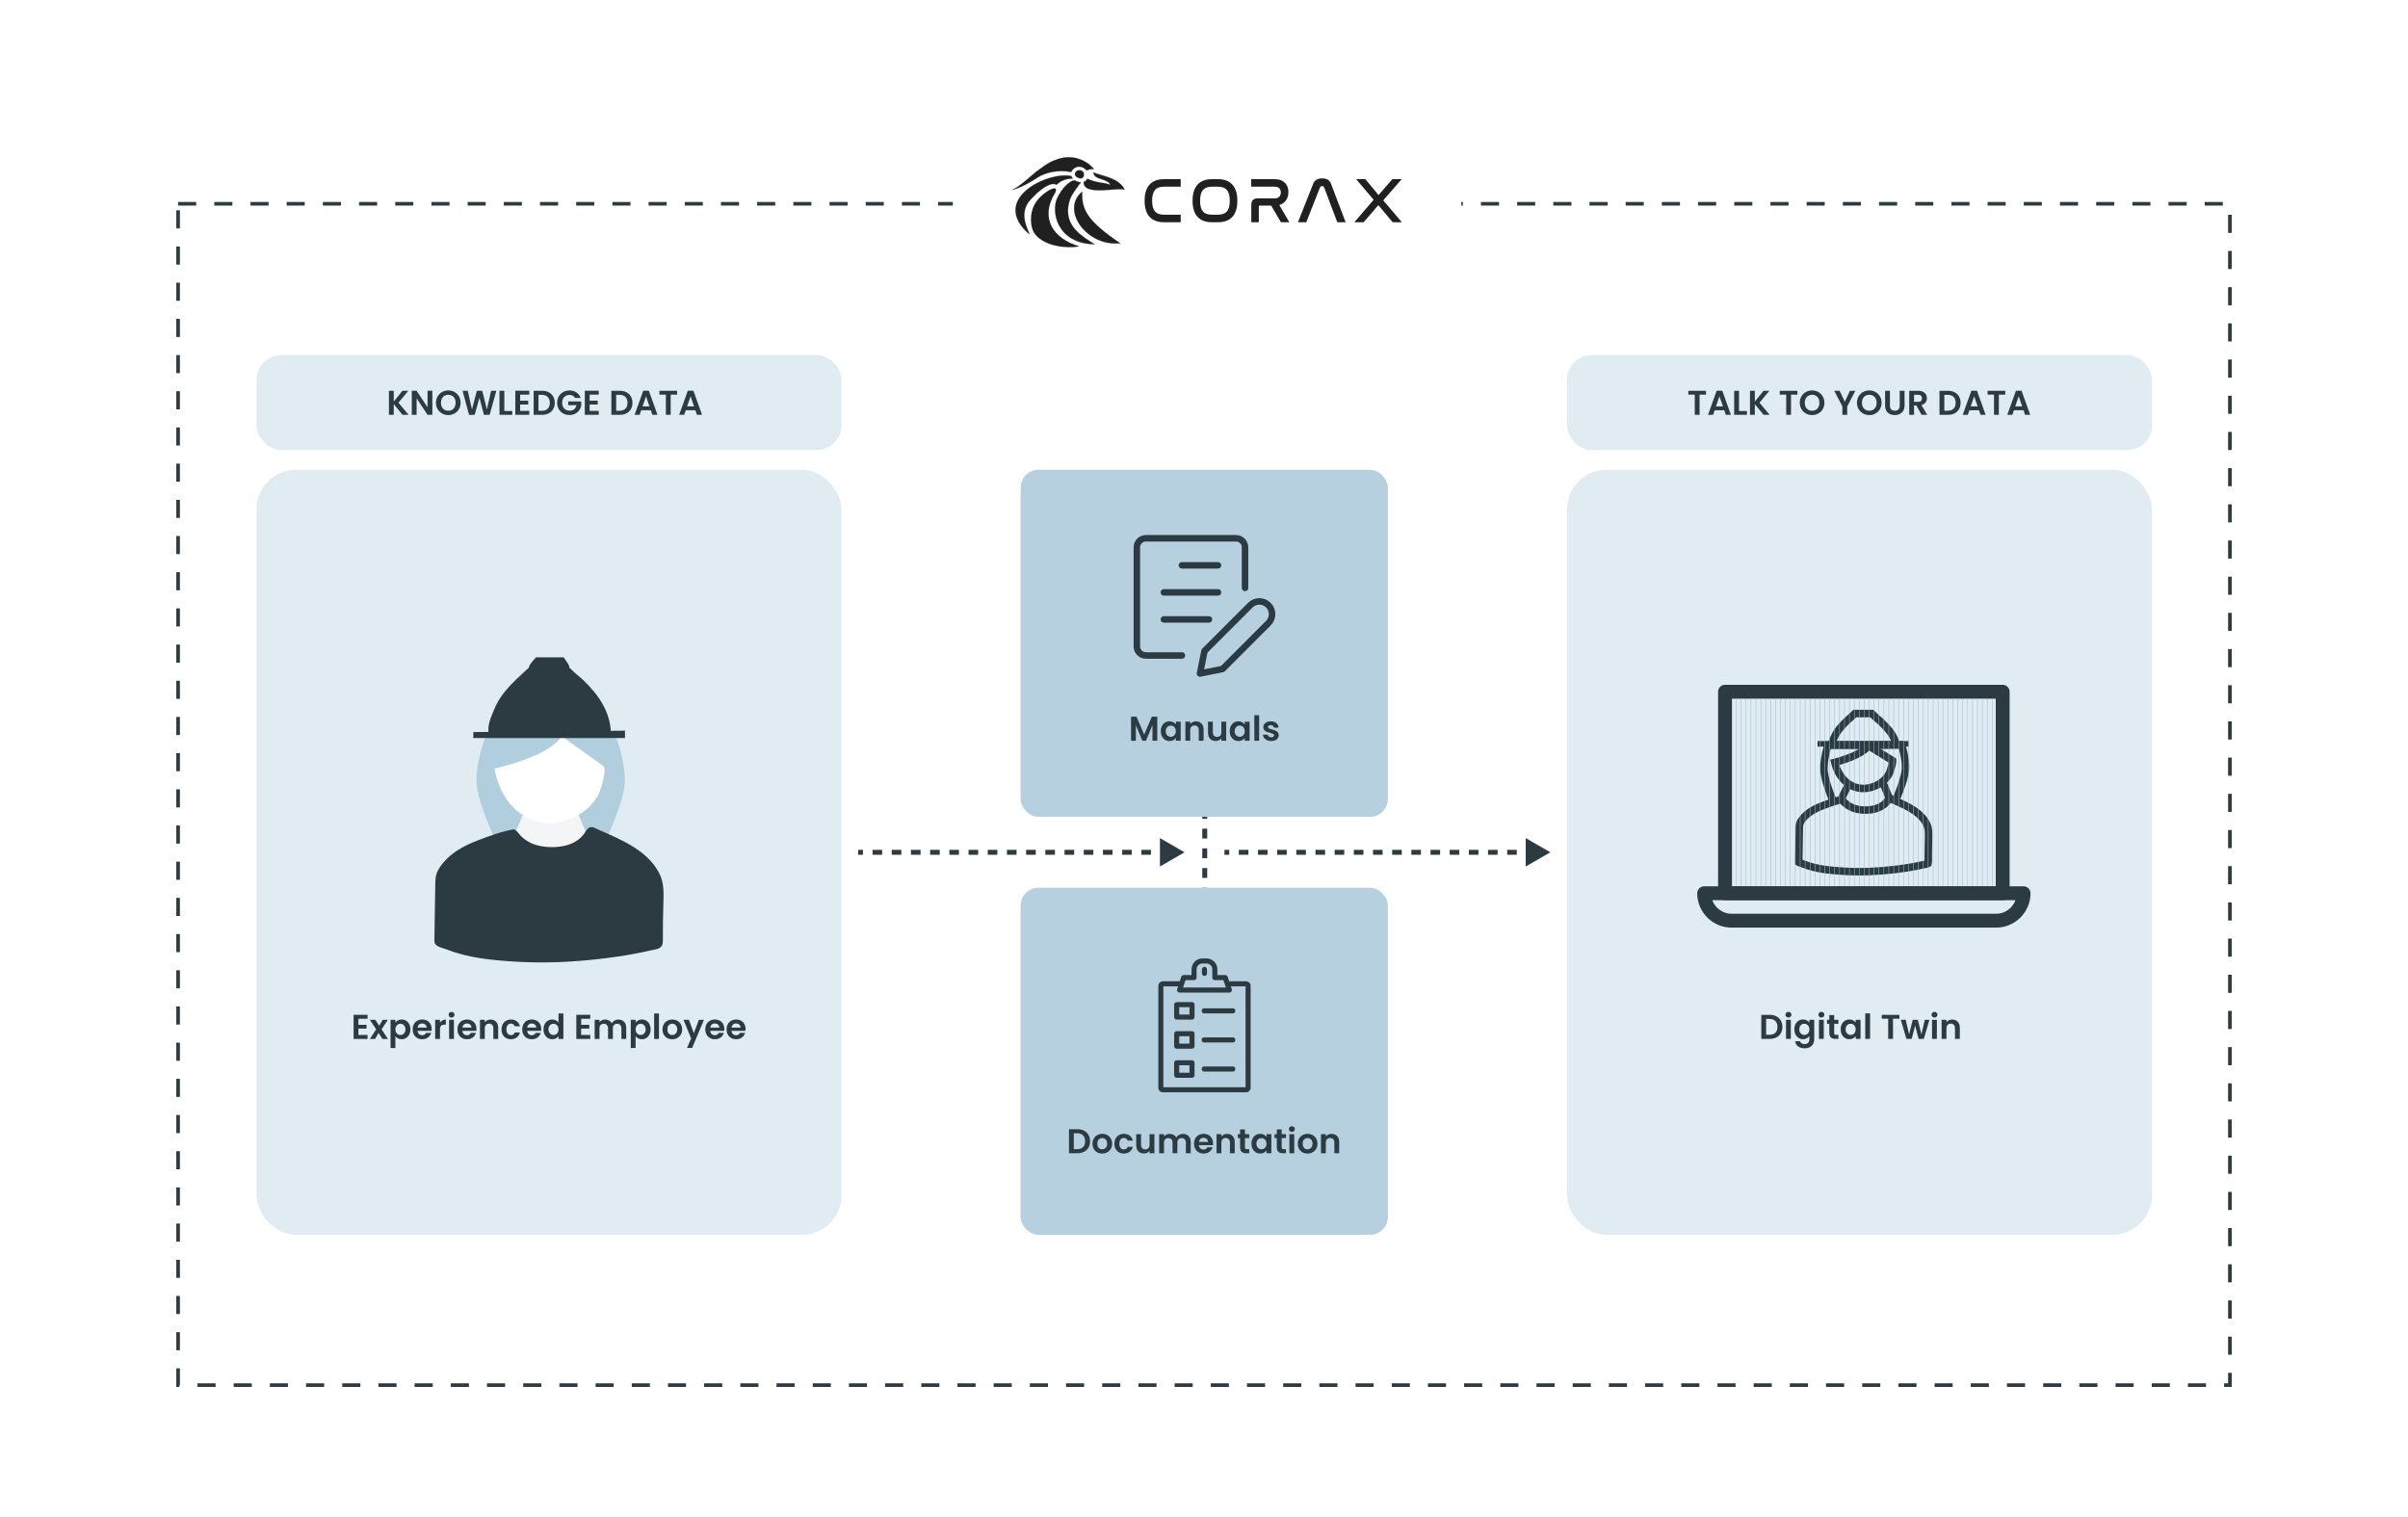 <?xml version="1.0" encoding="UTF-8"?> <svg xmlns="http://www.w3.org/2000/svg" width="5532" height="3486" viewBox="0 0 5532 3486" fill="none"><rect width="5532" height="3486" fill="white"></rect><path d="M2767.7 2062.13V1854.02" stroke="#2C3A42" stroke-width="11.31" stroke-dasharray="22.62 22.62"></path><rect x="3600.12" y="1079.27" width="1343.65" height="1757.6" rx="90.481" fill="#E0EBF2"></rect><rect x="589.355" y="1079.27" width="1343.65" height="1757.6" rx="90.481" fill="#E0EBF2"></rect><rect x="2344.7" y="1079.27" width="843.739" height="797.368" rx="41.027" fill="#B7D0E0"></rect><rect x="589.355" y="815.744" width="1343.65" height="218.286" rx="56.551" fill="#E0EBF2"></rect><rect x="3600.12" y="815.744" width="1343.65" height="218.286" rx="56.551" fill="#E0EBF2"></rect><path d="M2721.33 1958.07L2664.77 1925.42V1990.72L2721.33 1958.07ZM1971.46 1958.07V1963.73H1982.49V1958.07V1952.42H1971.46V1958.07ZM2004.54 1958.07V1963.73H2026.6V1958.07V1952.42H2004.54V1958.07ZM2048.65 1958.07V1963.73H2070.71V1958.07V1952.42H2048.65V1958.07ZM2092.76 1958.07V1963.73H2114.82V1958.07V1952.42H2092.76V1958.07ZM2136.87 1958.07V1963.73H2158.93V1958.07V1952.42H2136.87V1958.07ZM2180.98 1958.07V1963.73H2203.04V1958.07V1952.42H2180.98V1958.07ZM2225.09 1958.07V1963.73H2247.15V1958.07V1952.42H2225.09V1958.07ZM2269.2 1958.07V1963.73H2291.26V1958.07V1952.42H2269.2V1958.07ZM2313.31 1958.07V1963.73H2335.37V1958.07V1952.42H2313.31V1958.07ZM2357.42 1958.07V1963.73H2379.48V1958.07V1952.42H2357.42V1958.07ZM2401.53 1958.07V1963.73H2423.59V1958.07V1952.42H2401.53V1958.07ZM2445.64 1958.07V1963.73H2467.7V1958.07V1952.42H2445.64V1958.07ZM2489.75 1958.07V1963.73H2511.8V1958.07V1952.42H2489.75V1958.07ZM2533.86 1958.07V1963.73H2555.91V1958.07V1952.42H2533.86V1958.07ZM2577.97 1958.07V1963.73H2600.02V1958.07V1952.42H2577.97V1958.07ZM2622.08 1958.07V1963.73H2644.13V1958.07V1952.42H2622.08V1958.07ZM2666.19 1958.07V1963.73H2688.24V1958.07V1952.42H2666.19V1958.07Z" fill="#2C3A42"></path><path d="M3561.67 1958.07L3505.12 1925.42L3505.12 1990.72L3561.67 1958.07ZM2812.94 1958.07L2812.94 1963.73L2823.95 1963.73L2823.95 1958.07L2823.95 1952.42L2812.94 1952.42L2812.94 1958.07ZM2845.97 1958.07L2845.97 1963.73L2867.99 1963.73L2867.99 1958.07L2867.99 1952.42L2845.97 1952.42L2845.97 1958.07ZM2890.01 1958.07L2890.01 1963.73L2912.03 1963.73L2912.03 1958.07L2912.03 1952.42L2890.01 1952.42L2890.01 1958.07ZM2934.06 1958.07L2934.06 1963.73L2956.08 1963.73L2956.08 1958.07L2956.08 1952.42L2934.06 1952.42L2934.06 1958.07ZM2978.1 1958.07L2978.1 1963.73L3000.12 1963.73L3000.12 1958.07L3000.12 1952.42L2978.1 1952.42L2978.1 1958.07ZM3022.14 1958.07L3022.14 1963.73L3044.16 1963.73L3044.16 1958.07L3044.16 1952.42L3022.14 1952.42L3022.14 1958.07ZM3066.19 1958.07L3066.19 1963.73L3088.21 1963.73L3088.21 1958.07L3088.21 1952.42L3066.19 1952.42L3066.19 1958.07ZM3110.23 1958.07L3110.23 1963.73L3132.25 1963.73L3132.25 1958.07L3132.25 1952.42L3110.23 1952.42L3110.23 1958.07ZM3154.27 1958.07L3154.27 1963.73L3176.29 1963.73L3176.29 1958.07L3176.29 1952.42L3154.27 1952.42L3154.27 1958.07ZM3198.32 1958.07L3198.32 1963.73L3220.34 1963.73L3220.34 1958.07L3220.34 1952.42L3198.32 1952.42L3198.32 1958.07ZM3242.36 1958.07L3242.36 1963.73L3264.38 1963.73L3264.38 1958.07L3264.38 1952.42L3242.36 1952.42L3242.36 1958.07ZM3286.4 1958.07L3286.4 1963.73L3308.42 1963.73L3308.42 1958.07L3308.42 1952.42L3286.4 1952.42L3286.4 1958.07ZM3330.44 1958.07L3330.44 1963.73L3352.47 1963.73L3352.47 1958.07L3352.47 1952.42L3330.44 1952.42L3330.44 1958.07ZM3374.49 1958.07L3374.49 1963.73L3396.51 1963.73L3396.51 1958.07L3396.51 1952.42L3374.49 1952.42L3374.49 1958.07ZM3418.53 1958.07L3418.53 1963.73L3440.55 1963.73L3440.55 1958.07L3440.55 1952.42L3418.53 1952.42L3418.53 1958.07ZM3462.57 1958.07L3462.57 1963.73L3484.6 1963.73L3484.6 1958.07L3484.6 1952.42L3462.57 1952.42L3462.57 1958.07ZM3506.62 1958.07L3506.62 1963.73L3528.64 1963.73L3528.64 1958.07L3528.64 1952.42L3506.62 1952.42L3506.62 1958.07Z" fill="#2C3A42"></path><path d="M924.718 953.033L904.608 928.411V953.033H893.524V897.772H904.608V922.552L924.718 897.772H938.098L915.297 925.165L938.731 953.033H924.718ZM993.287 953.033H982.203L957.106 915.11V953.033H946.022V897.692H957.106L982.203 935.695V897.692H993.287V953.033ZM1029.89 953.587C1024.72 953.587 1019.97 952.373 1015.64 949.946C1011.31 947.518 1007.88 944.166 1005.35 939.891C1002.82 935.563 1001.55 930.681 1001.55 925.244C1001.55 919.86 1002.82 915.031 1005.35 910.756C1007.88 906.428 1011.31 903.05 1015.64 900.622C1019.97 898.194 1024.72 896.98 1029.89 896.98C1035.12 896.98 1039.87 898.194 1044.14 900.622C1048.47 903.05 1051.88 906.428 1054.36 910.756C1056.89 915.031 1058.16 919.86 1058.16 925.244C1058.16 930.681 1056.89 935.563 1054.36 939.891C1051.88 944.166 1048.47 947.518 1044.14 949.946C1039.81 952.373 1035.06 953.587 1029.89 953.587ZM1029.89 943.691C1033.22 943.691 1036.15 942.952 1038.68 941.474C1041.21 939.944 1043.19 937.78 1044.62 934.982C1046.04 932.185 1046.76 928.939 1046.76 925.244C1046.76 921.549 1046.04 918.33 1044.62 915.585C1043.19 912.788 1041.21 910.65 1038.68 909.172C1036.15 907.694 1033.22 906.956 1029.89 906.956C1026.57 906.956 1023.61 907.694 1021.02 909.172C1018.49 910.65 1016.51 912.788 1015.09 915.585C1013.66 918.33 1012.95 921.549 1012.95 925.244C1012.95 928.939 1013.66 932.185 1015.09 934.982C1016.51 937.78 1018.49 939.944 1021.02 941.474C1023.61 942.952 1026.57 943.691 1029.89 943.691ZM1140.27 897.772L1124.83 953.033H1111.77L1101.4 913.685L1090.55 953.033L1077.57 953.112L1062.68 897.772H1074.56L1084.3 940.682L1095.54 897.772H1107.89L1118.5 940.445L1128.31 897.772H1140.27ZM1158.59 944.245H1176.8V953.033H1147.51V897.772H1158.59V944.245ZM1194.93 906.718V920.573H1213.53V929.361H1194.93V944.008H1215.91V953.033H1183.84V897.692H1215.91V906.718H1194.93ZM1245.3 897.772C1251.11 897.772 1256.2 898.906 1260.58 901.176C1265.01 903.446 1268.42 906.692 1270.79 910.914C1273.22 915.084 1274.43 919.94 1274.43 925.482C1274.43 931.024 1273.22 935.879 1270.79 940.049C1268.42 944.166 1265.01 947.359 1260.58 949.629C1256.2 951.898 1251.11 953.033 1245.3 953.033H1225.98V897.772H1245.3ZM1244.9 943.612C1250.71 943.612 1255.2 942.028 1258.36 938.862C1261.53 935.695 1263.11 931.235 1263.11 925.482C1263.11 919.728 1261.53 915.242 1258.36 912.022C1255.2 908.75 1250.71 907.114 1244.9 907.114H1237.07V943.612H1244.9ZM1321.21 914.398C1319.94 912.075 1318.2 910.307 1315.98 909.093C1313.77 907.879 1311.18 907.272 1308.22 907.272C1304.95 907.272 1302.05 908.011 1299.52 909.489C1296.98 910.967 1295 913.078 1293.58 915.823C1292.15 918.567 1291.44 921.734 1291.44 925.323C1291.44 929.018 1292.15 932.238 1293.58 934.982C1295.06 937.727 1297.09 939.838 1299.67 941.316C1302.26 942.794 1305.27 943.533 1308.7 943.533C1312.92 943.533 1316.38 942.424 1319.07 940.207C1321.76 937.938 1323.53 934.797 1324.38 930.786H1305.37V922.315H1335.3V931.974C1334.56 935.827 1332.98 939.389 1330.55 942.662C1328.12 945.934 1324.98 948.573 1321.13 950.579C1317.33 952.532 1313.05 953.508 1308.3 953.508C1302.97 953.508 1298.14 952.321 1293.82 949.946C1289.54 947.518 1286.16 944.166 1283.68 939.891C1281.25 935.616 1280.04 930.76 1280.04 925.323C1280.04 919.887 1281.25 915.031 1283.68 910.756C1286.16 906.428 1289.54 903.076 1293.82 900.701C1298.14 898.273 1302.95 897.059 1308.22 897.059C1314.45 897.059 1319.86 898.59 1324.45 901.651C1329.05 904.66 1332.21 908.908 1333.96 914.398H1321.21ZM1354.59 906.718V920.573H1373.19V929.361H1354.59V944.008H1375.57V953.033H1343.5V897.692H1375.57V906.718H1354.59ZM1423.82 897.772C1429.63 897.772 1434.72 898.906 1439.1 901.176C1443.54 903.446 1446.94 906.692 1449.31 910.914C1451.74 915.084 1452.96 919.94 1452.96 925.482C1452.96 931.024 1451.74 935.879 1449.31 940.049C1446.94 944.166 1443.54 947.359 1439.1 949.629C1434.72 951.898 1429.63 953.033 1423.82 953.033H1404.5V897.772H1423.82ZM1423.43 943.612C1429.23 943.612 1433.72 942.028 1436.88 938.862C1440.05 935.695 1441.64 931.235 1441.64 925.482C1441.64 919.728 1440.05 915.242 1436.88 912.022C1433.72 908.75 1429.23 907.114 1423.43 907.114H1415.59V943.612H1423.43ZM1495.14 942.503H1473.13L1469.49 953.033H1457.85L1477.72 897.692H1490.63L1510.5 953.033H1498.78L1495.14 942.503ZM1492.13 933.636L1484.13 910.518L1476.14 933.636H1492.13ZM1555.53 897.772V906.718H1540.81V953.033H1529.72V906.718H1515V897.772H1555.53ZM1597.5 942.503H1575.5L1571.85 953.033H1560.22L1580.09 897.692H1592.99L1612.86 953.033H1601.15L1597.5 942.503ZM1594.5 933.636L1586.5 910.518L1578.5 933.636H1594.5Z" fill="#2C3A42"></path><path d="M1195.09 1852.56H1330.82L1357.32 1920.11C1357.32 1920.11 1310.71 1981.02 1262.52 1971.75C1214.33 1962.48 1173.93 1931.37 1173.93 1931.37L1195.11 1852.59L1195.09 1852.56Z" fill="#F4F5F6"></path><path d="M1415.85 1695.51C1415.85 1695.51 1439.82 1758.06 1434.73 1804.51C1429.65 1850.95 1393.89 1925.03 1393.89 1925.03H1351.25L1252.51 1688.44L1415.85 1695.51Z" fill="#B1CEDE"></path><path d="M1114.29 1695.51C1114.29 1695.51 1090.33 1758.06 1095.41 1804.51C1100.5 1850.95 1136.26 1925.03 1136.26 1925.03H1178.9L1277.64 1688.44L1114.29 1695.51Z" fill="#B1CEDE"></path><path d="M1136.26 1765.63C1136.26 1765.63 1261.85 1738.62 1290.2 1691.37L1384.73 1758.89C1396.51 1767.29 1379.15 1816.29 1374.96 1824.64C1353.55 1867.43 1301.04 1894.11 1254.06 1890.41C1187.7 1885.22 1146.05 1827.44 1136.26 1765.63Z" fill="white"></path><path d="M1122 1674.82C1122 1660.02 1130.21 1641.95 1135.77 1628.69C1153.98 1585.24 1190.25 1557.45 1223.53 1525.94H1300.64C1306.37 1532.3 1312.19 1537.77 1315.64 1541.1C1323.95 1549.19 1333.49 1556.02 1341.8 1564.19C1374.74 1596.55 1401.57 1634.22 1403.27 1681.87H1122V1674.82Z" fill="#2C3A42"></path><g clip-path="url(#clip0_31_377)"><path d="M1231.6 1584.97C1231.6 1584.97 1214.35 1538.77 1215.14 1532.41C1215.94 1526.06 1231.6 1510.11 1231.6 1510.11H1294.8C1294.8 1510.11 1307.86 1527.85 1307.86 1531.03C1307.86 1534.22 1297.98 1584.97 1297.98 1584.97H1231.6Z" fill="#2C3A42"></path></g><path d="M1087.3 1681.86V1695.56H1435.83V1678.63L1087.3 1681.86Z" fill="#2C3A42"></path><path d="M1181.36 1905.59C1179.89 1904.97 1171.55 1906.92 1169.63 1907.34C1144.79 1912.94 1126.56 1919.95 1102.69 1928.77C1079.45 1937.37 1056.45 1948.03 1037.03 1963.69C1027.47 1971.39 1018.85 1980.28 1011.82 1990.36C1002.84 2003.19 1000.26 2012.84 1000.01 2028.49C999.342 2071.45 998.648 2114.38 997.976 2157.33C997.932 2160.85 997.887 2164.5 999.342 2167.72C1002.93 2175.63 1020.26 2178.81 1027.81 2181.78C1076.33 2200.91 1129.43 2205.77 1181.21 2209.1C1248.84 2213.45 1316.94 2210.38 1384.17 2202.27C1408.78 2199.32 1433.3 2195.74 1457.66 2191.19C1470.18 2188.86 1482.63 2186.26 1495.04 2183.37C1503.8 2181.34 1517.37 2180.93 1521.26 2171.17C1522.9 2167.05 1522.9 2162.5 1522.85 2158.07C1522.72 2131.02 1523.12 2103.99 1523.95 2076.93C1524.62 2054.88 1525.86 2030.44 1516.27 2009.95C1494.15 1962.72 1444.99 1937.19 1399.55 1916.95C1392.7 1913.9 1385.85 1910.75 1378.86 1907.97C1371.87 1905.19 1363.09 1898.38 1355.32 1900.76C1350.02 1902.39 1347.01 1907.77 1343.97 1912.4C1326.59 1938.9 1295.8 1946.69 1264.85 1946.17C1249.17 1945.9 1232.96 1943.08 1218.61 1936.12C1211.42 1932.62 1204.72 1928.12 1198.76 1922.77C1193.12 1917.71 1188.44 1908.55 1181.39 1905.62L1181.36 1905.59Z" fill="#2C3A42"></path><path d="M823.421 2340.51V2354.36H842.026V2363.15H823.421V2377.8H844.401V2386.82H812.337V2331.48H844.401V2340.51H823.421ZM878.7 2386.82L869.675 2373.2L861.678 2386.82H849.803L864.133 2364.81L849.644 2342.96H862.153L871.1 2356.5L879.175 2342.96H891.051L876.642 2364.81L891.209 2386.82H878.7ZM908.313 2349.3C909.738 2347.29 911.691 2345.63 914.172 2344.31C916.706 2342.93 919.582 2342.25 922.802 2342.25C926.549 2342.25 929.927 2343.17 932.936 2345.02C935.997 2346.87 938.398 2349.51 940.14 2352.94C941.935 2356.31 942.832 2360.25 942.832 2364.73C942.832 2369.22 941.935 2373.2 940.14 2376.69C938.398 2380.12 935.997 2382.78 932.936 2384.68C929.927 2386.58 926.549 2387.53 922.802 2387.53C919.582 2387.53 916.732 2386.88 914.251 2385.56C911.823 2384.24 909.844 2382.57 908.313 2380.57V2407.72H897.229V2342.96H908.313V2349.3ZM931.511 2364.73C931.511 2362.09 930.956 2359.82 929.848 2357.92C928.792 2355.97 927.367 2354.49 925.573 2353.49C923.831 2352.49 921.931 2351.99 919.872 2351.99C917.867 2351.99 915.967 2352.51 914.172 2353.57C912.43 2354.57 911.005 2356.05 909.897 2358C908.841 2359.96 908.313 2362.25 908.313 2364.89C908.313 2367.53 908.841 2369.83 909.897 2371.78C911.005 2373.73 912.43 2375.24 914.172 2376.29C915.967 2377.3 917.867 2377.8 919.872 2377.8C921.931 2377.8 923.831 2377.27 925.573 2376.21C927.367 2375.16 928.792 2373.65 929.848 2371.7C930.956 2369.75 931.511 2367.43 931.511 2364.73ZM991.66 2363.94C991.66 2365.53 991.554 2366.95 991.343 2368.22H959.279C959.543 2371.38 960.651 2373.86 962.604 2375.66C964.557 2377.45 966.958 2378.35 969.808 2378.35C973.925 2378.35 976.855 2376.58 978.596 2373.05H990.551C989.285 2377.27 986.857 2380.75 983.268 2383.5C979.678 2386.19 975.271 2387.53 970.046 2387.53C965.823 2387.53 962.023 2386.61 958.645 2384.76C955.32 2382.86 952.707 2380.2 950.807 2376.77C948.96 2373.34 948.036 2369.38 948.036 2364.89C948.036 2360.35 948.96 2356.37 950.807 2352.94C952.655 2349.51 955.241 2346.87 958.566 2345.02C961.891 2343.17 965.718 2342.25 970.046 2342.25C974.216 2342.25 977.937 2343.15 981.209 2344.94C984.534 2346.74 987.094 2349.3 988.889 2352.62C990.736 2355.89 991.66 2359.67 991.66 2363.94ZM980.18 2360.77C980.127 2357.92 979.098 2355.66 977.092 2353.97C975.087 2352.22 972.632 2351.35 969.729 2351.35C966.985 2351.35 964.662 2352.2 962.762 2353.89C960.915 2355.52 959.78 2357.82 959.358 2360.77H980.18ZM1010.83 2349.77C1012.26 2347.45 1014.11 2345.63 1016.38 2344.31C1018.7 2342.99 1021.34 2342.33 1024.29 2342.33V2353.97H1021.36C1017.88 2353.97 1015.24 2354.78 1013.45 2356.42C1011.7 2358.06 1010.83 2360.91 1010.83 2364.97V2386.82H999.75V2342.96H1010.83V2349.77ZM1037.38 2337.74C1035.43 2337.74 1033.79 2337.13 1032.47 2335.92C1031.2 2334.65 1030.57 2333.09 1030.57 2331.24C1030.57 2329.4 1031.2 2327.87 1032.47 2326.65C1033.79 2325.39 1035.43 2324.75 1037.38 2324.75C1039.33 2324.75 1040.94 2325.39 1042.21 2326.65C1043.53 2327.87 1044.19 2329.4 1044.19 2331.24C1044.19 2333.09 1043.53 2334.65 1042.21 2335.92C1040.94 2337.13 1039.33 2337.74 1037.38 2337.74ZM1042.84 2342.96V2386.82H1031.76V2342.96H1042.84ZM1094.57 2363.94C1094.57 2365.53 1094.46 2366.95 1094.25 2368.22H1062.19C1062.45 2371.38 1063.56 2373.86 1065.51 2375.66C1067.46 2377.45 1069.87 2378.35 1072.72 2378.35C1076.83 2378.35 1079.76 2376.58 1081.5 2373.05H1093.46C1092.19 2377.27 1089.76 2380.75 1086.17 2383.5C1082.59 2386.19 1078.18 2387.53 1072.95 2387.53C1068.73 2387.53 1064.93 2386.61 1061.55 2384.76C1058.23 2382.86 1055.61 2380.2 1053.71 2376.77C1051.87 2373.34 1050.94 2369.38 1050.94 2364.89C1050.94 2360.35 1051.87 2356.37 1053.71 2352.94C1055.56 2349.51 1058.15 2346.87 1061.47 2345.02C1064.8 2343.17 1068.63 2342.25 1072.95 2342.25C1077.12 2342.25 1080.84 2343.15 1084.12 2344.94C1087.44 2346.74 1090 2349.3 1091.8 2352.62C1093.64 2355.89 1094.57 2359.67 1094.57 2363.94ZM1083.09 2360.77C1083.03 2357.92 1082.01 2355.66 1080 2353.97C1077.99 2352.22 1075.54 2351.35 1072.64 2351.35C1069.89 2351.35 1067.57 2352.2 1065.67 2353.89C1063.82 2355.52 1062.69 2357.82 1062.27 2360.77H1083.09ZM1126.96 2342.33C1132.19 2342.33 1136.41 2343.99 1139.63 2347.32C1142.85 2350.59 1144.46 2355.18 1144.46 2361.09V2386.82H1133.38V2362.6C1133.38 2359.11 1132.5 2356.45 1130.76 2354.6C1129.02 2352.7 1126.65 2351.75 1123.64 2351.75C1120.58 2351.75 1118.15 2352.7 1116.35 2354.6C1114.61 2356.45 1113.74 2359.11 1113.74 2362.6V2386.82H1102.66V2342.96H1113.74V2348.42C1115.22 2346.52 1117.09 2345.05 1119.36 2343.99C1121.68 2342.88 1124.22 2342.33 1126.96 2342.33ZM1152.15 2364.89C1152.15 2360.35 1153.07 2356.39 1154.92 2353.02C1156.77 2349.59 1159.33 2346.95 1162.6 2345.1C1165.87 2343.2 1169.62 2342.25 1173.84 2342.25C1179.28 2342.25 1183.77 2343.62 1187.3 2346.37C1190.89 2349.06 1193.29 2352.86 1194.51 2357.77H1182.55C1181.92 2355.87 1180.84 2354.39 1179.31 2353.33C1177.83 2352.22 1175.98 2351.67 1173.76 2351.67C1170.6 2351.67 1168.09 2352.83 1166.24 2355.15C1164.39 2357.42 1163.47 2360.67 1163.47 2364.89C1163.47 2369.06 1164.39 2372.31 1166.24 2374.63C1168.09 2376.9 1170.6 2378.03 1173.76 2378.03C1178.25 2378.03 1181.18 2376.03 1182.55 2372.02H1194.51C1193.29 2376.77 1190.89 2380.54 1187.3 2383.34C1183.71 2386.14 1179.23 2387.53 1173.84 2387.53C1169.62 2387.53 1165.87 2386.61 1162.6 2384.76C1159.33 2382.86 1156.77 2380.22 1154.92 2376.85C1153.07 2373.42 1152.15 2369.43 1152.15 2364.89ZM1243.4 2363.94C1243.4 2365.53 1243.29 2366.95 1243.08 2368.22H1211.02C1211.28 2371.38 1212.39 2373.86 1214.34 2375.66C1216.3 2377.45 1218.7 2378.35 1221.55 2378.35C1225.67 2378.35 1228.59 2376.58 1230.34 2373.05H1242.29C1241.02 2377.27 1238.6 2380.75 1235.01 2383.5C1231.42 2386.19 1227.01 2387.53 1221.79 2387.53C1217.56 2387.53 1213.76 2386.61 1210.39 2384.76C1207.06 2382.86 1204.45 2380.2 1202.55 2376.77C1200.7 2373.34 1199.78 2369.38 1199.78 2364.89C1199.78 2360.35 1200.7 2356.37 1202.55 2352.94C1204.39 2349.51 1206.98 2346.87 1210.31 2345.02C1213.63 2343.17 1217.46 2342.25 1221.79 2342.25C1225.96 2342.25 1229.68 2343.15 1232.95 2344.94C1236.27 2346.74 1238.83 2349.3 1240.63 2352.62C1242.48 2355.89 1243.4 2359.67 1243.4 2363.94ZM1231.92 2360.77C1231.87 2357.92 1230.84 2355.66 1228.83 2353.97C1226.83 2352.22 1224.37 2351.35 1221.47 2351.35C1218.72 2351.35 1216.4 2352.2 1214.5 2353.89C1212.65 2355.52 1211.52 2357.82 1211.1 2360.77H1231.92ZM1248.64 2364.73C1248.64 2360.3 1249.51 2356.37 1251.25 2352.94C1253.05 2349.51 1255.47 2346.87 1258.54 2345.02C1261.6 2343.17 1265 2342.25 1268.75 2342.25C1271.6 2342.25 1274.32 2342.88 1276.9 2344.15C1279.49 2345.36 1281.55 2347 1283.08 2349.06V2328.24H1294.32V2386.82H1283.08V2380.33C1281.71 2382.49 1279.78 2384.24 1277.3 2385.56C1274.82 2386.88 1271.94 2387.53 1268.67 2387.53C1264.98 2387.53 1261.6 2386.58 1258.54 2384.68C1255.47 2382.78 1253.05 2380.12 1251.25 2376.69C1249.51 2373.2 1248.64 2369.22 1248.64 2364.73ZM1283.16 2364.89C1283.16 2362.2 1282.63 2359.9 1281.57 2358C1280.52 2356.05 1279.09 2354.57 1277.3 2353.57C1275.51 2352.51 1273.58 2351.99 1271.52 2351.99C1269.46 2351.99 1267.56 2352.49 1265.82 2353.49C1264.08 2354.49 1262.65 2355.97 1261.54 2357.92C1260.49 2359.82 1259.96 2362.09 1259.96 2364.73C1259.96 2367.37 1260.49 2369.69 1261.54 2371.7C1262.65 2373.65 1264.08 2375.16 1265.82 2376.21C1267.61 2377.27 1269.51 2377.8 1271.52 2377.8C1273.58 2377.8 1275.51 2377.3 1277.3 2376.29C1279.09 2375.24 1280.52 2373.76 1281.57 2371.86C1282.63 2369.91 1283.16 2367.58 1283.16 2364.89ZM1335.1 2340.51V2354.36H1353.7V2363.15H1335.1V2377.8H1356.08V2386.82H1324.01V2331.48H1356.08V2340.51H1335.1ZM1420.62 2342.33C1426 2342.33 1430.33 2343.99 1433.6 2347.32C1436.93 2350.59 1438.59 2355.18 1438.59 2361.09V2386.82H1427.51V2362.6C1427.51 2359.17 1426.64 2356.55 1424.89 2354.76C1423.15 2352.91 1420.78 2351.99 1417.77 2351.99C1414.76 2351.99 1412.36 2352.91 1410.56 2354.76C1408.82 2356.55 1407.95 2359.17 1407.95 2362.6V2386.82H1396.87V2362.6C1396.87 2359.17 1396 2356.55 1394.25 2354.76C1392.51 2352.91 1390.14 2351.99 1387.13 2351.99C1384.07 2351.99 1381.64 2352.91 1379.85 2354.76C1378.1 2356.55 1377.23 2359.17 1377.23 2362.6V2386.82H1366.15V2342.96H1377.23V2348.27C1378.66 2346.42 1380.48 2344.97 1382.7 2343.91C1384.97 2342.86 1387.45 2342.33 1390.14 2342.33C1393.57 2342.33 1396.63 2343.07 1399.32 2344.54C1402.01 2345.97 1404.1 2348.03 1405.58 2350.72C1407 2348.19 1409.06 2346.15 1411.75 2344.62C1414.5 2343.09 1417.45 2342.33 1420.62 2342.33ZM1460.19 2349.3C1461.62 2347.29 1463.57 2345.63 1466.05 2344.31C1468.58 2342.93 1471.46 2342.25 1474.68 2342.25C1478.43 2342.25 1481.81 2343.17 1484.82 2345.02C1487.88 2346.87 1490.28 2349.51 1492.02 2352.94C1493.81 2356.31 1494.71 2360.25 1494.71 2364.73C1494.71 2369.22 1493.81 2373.2 1492.02 2376.69C1490.28 2380.12 1487.88 2382.78 1484.82 2384.68C1481.81 2386.58 1478.43 2387.53 1474.68 2387.53C1471.46 2387.53 1468.61 2386.88 1466.13 2385.56C1463.7 2384.24 1461.72 2382.57 1460.19 2380.57V2407.72H1449.11V2342.96H1460.19V2349.3ZM1483.39 2364.73C1483.39 2362.09 1482.84 2359.82 1481.73 2357.92C1480.67 2355.97 1479.25 2354.49 1477.45 2353.49C1475.71 2352.49 1473.81 2351.99 1471.75 2351.99C1469.75 2351.99 1467.85 2352.51 1466.05 2353.57C1464.31 2354.57 1462.88 2356.05 1461.78 2358C1460.72 2359.96 1460.19 2362.25 1460.19 2364.89C1460.19 2367.53 1460.72 2369.83 1461.78 2371.78C1462.88 2373.73 1464.31 2375.24 1466.05 2376.29C1467.85 2377.3 1469.75 2377.8 1471.75 2377.8C1473.81 2377.8 1475.71 2377.27 1477.45 2376.21C1479.25 2375.16 1480.67 2373.65 1481.73 2371.7C1482.84 2369.75 1483.39 2367.43 1483.39 2364.73ZM1513.85 2328.24V2386.82H1502.77V2328.24H1513.85ZM1544.28 2387.53C1540.05 2387.53 1536.25 2386.61 1532.88 2384.76C1529.5 2382.86 1526.83 2380.2 1524.88 2376.77C1522.98 2373.34 1522.03 2369.38 1522.03 2364.89C1522.03 2360.41 1523.01 2356.45 1524.96 2353.02C1526.96 2349.59 1529.68 2346.95 1533.11 2345.1C1536.54 2343.2 1540.37 2342.25 1544.59 2342.25C1548.82 2342.25 1552.64 2343.2 1556.07 2345.1C1559.5 2346.95 1562.2 2349.59 1564.15 2353.02C1566.15 2356.45 1567.16 2360.41 1567.16 2364.89C1567.16 2369.38 1566.13 2373.34 1564.07 2376.77C1562.06 2380.2 1559.32 2382.86 1555.84 2384.76C1552.41 2386.61 1548.55 2387.53 1544.28 2387.53ZM1544.28 2377.88C1546.28 2377.88 1548.16 2377.4 1549.9 2376.45C1551.69 2375.45 1553.12 2373.97 1554.17 2372.02C1555.23 2370.06 1555.76 2367.69 1555.76 2364.89C1555.76 2360.72 1554.65 2357.53 1552.43 2355.31C1550.27 2353.04 1547.6 2351.91 1544.44 2351.91C1541.27 2351.91 1538.6 2353.04 1536.44 2355.31C1534.33 2357.53 1533.27 2360.72 1533.27 2364.89C1533.27 2369.06 1534.3 2372.28 1536.36 2374.55C1538.47 2376.77 1541.11 2377.88 1544.28 2377.88ZM1617.25 2342.96L1590.09 2407.57H1578.3L1587.8 2385.71L1570.22 2342.96H1582.65L1593.97 2373.6L1605.45 2342.96H1617.25ZM1664 2363.94C1664 2365.53 1663.89 2366.95 1663.68 2368.22H1631.62C1631.88 2371.38 1632.99 2373.86 1634.94 2375.66C1636.89 2377.45 1639.3 2378.35 1642.15 2378.35C1646.26 2378.35 1649.19 2376.58 1650.93 2373.05H1662.89C1661.62 2377.27 1659.19 2380.75 1655.6 2383.5C1652.02 2386.19 1647.61 2387.53 1642.38 2387.53C1638.16 2387.53 1634.36 2386.61 1630.98 2384.76C1627.66 2382.86 1625.04 2380.2 1623.14 2376.77C1621.3 2373.34 1620.37 2369.38 1620.37 2364.89C1620.37 2360.35 1621.3 2356.37 1623.14 2352.94C1624.99 2349.51 1627.58 2346.87 1630.9 2345.02C1634.23 2343.17 1638.06 2342.25 1642.38 2342.25C1646.55 2342.25 1650.27 2343.15 1653.55 2344.94C1656.87 2346.74 1659.43 2349.3 1661.23 2352.62C1663.07 2355.89 1664 2359.67 1664 2363.94ZM1652.52 2360.77C1652.46 2357.92 1651.44 2355.66 1649.43 2353.97C1647.42 2352.22 1644.97 2351.35 1642.07 2351.35C1639.32 2351.35 1637 2352.2 1635.1 2353.89C1633.25 2355.52 1632.12 2357.82 1631.7 2360.77H1652.52ZM1712.86 2363.94C1712.86 2365.53 1712.75 2366.95 1712.54 2368.22H1680.48C1680.74 2371.38 1681.85 2373.86 1683.8 2375.66C1685.76 2377.45 1688.16 2378.35 1691.01 2378.35C1695.13 2378.35 1698.06 2376.58 1699.8 2373.05H1711.75C1710.49 2377.27 1708.06 2380.75 1704.47 2383.5C1700.88 2386.19 1696.47 2387.53 1691.25 2387.53C1687.02 2387.53 1683.22 2386.61 1679.85 2384.76C1676.52 2382.86 1673.91 2380.2 1672.01 2376.77C1670.16 2373.34 1669.24 2369.38 1669.24 2364.89C1669.24 2360.35 1670.16 2356.37 1672.01 2352.94C1673.86 2349.51 1676.44 2346.87 1679.77 2345.02C1683.09 2343.17 1686.92 2342.25 1691.25 2342.25C1695.42 2342.25 1699.14 2343.15 1702.41 2344.94C1705.73 2346.74 1708.29 2349.3 1710.09 2352.62C1711.94 2355.89 1712.86 2359.67 1712.86 2363.94ZM1701.38 2360.77C1701.33 2357.92 1700.3 2355.66 1698.29 2353.97C1696.29 2352.22 1693.83 2351.35 1690.93 2351.35C1688.19 2351.35 1685.86 2352.2 1683.96 2353.89C1682.12 2355.52 1680.98 2357.82 1680.56 2360.77H1701.38Z" fill="#2C3A42"></path><path fill-rule="evenodd" clip-rule="evenodd" d="M4600.85 2063.59H3963.01C3956.68 2063.59 3951.54 2058.45 3951.54 2052.12V1589.17C3951.54 1582.83 3956.68 1577.69 3963.01 1577.69H4600.81C4607.15 1577.69 4612.29 1582.83 4612.29 1589.17V2052.12C4612.29 2058.45 4607.18 2063.59 4600.85 2063.59ZM3974.49 2040.64H4589.37V1600.65H3974.49V2040.64Z" fill="#2C3A42"></path><path d="M3974.49 2040.64H3970.03V2045.1H3974.49V2040.64ZM4589.37 2040.64V2045.1H4593.82V2040.64H4589.37ZM4589.37 1600.65H4593.82V1596.19H4589.37V1600.65ZM3974.49 1600.65V1596.19H3970.03V1600.65H3974.49ZM4600.84 2059.13H3963.01V2068.05H4600.84V2059.13ZM3963.01 2059.13C3959.14 2059.13 3955.99 2055.99 3955.99 2052.12H3947.07C3947.07 2060.91 3954.21 2068.05 3963.01 2068.05V2059.13ZM3955.99 2052.12V1589.17H3947.07V2052.12H3955.99ZM3955.99 1589.17C3955.99 1585.3 3959.14 1582.15 3963.01 1582.15V1573.23C3954.21 1573.23 3947.07 1580.37 3947.07 1589.17H3955.99ZM3963.01 1582.15H4600.81V1573.23H3963.01V1582.15ZM4600.81 1582.15C4604.68 1582.15 4607.83 1585.3 4607.83 1589.17H4616.75C4616.75 1580.37 4609.61 1573.23 4600.81 1573.23V1582.15ZM4607.83 1589.17V2052.12H4616.75V1589.17H4607.83ZM4607.83 2052.12C4607.83 2056 4604.7 2059.13 4600.84 2059.13V2068.05C4609.65 2068.05 4616.75 2060.9 4616.75 2052.12H4607.83ZM3974.49 2045.1H4589.37V2036.18H3974.49V2045.1ZM4593.82 2040.64V1600.65H4584.91V2040.64H4593.82ZM4589.37 1596.19H3974.49V1605.1H4589.37V1596.19ZM3970.03 1600.65V2040.64H3978.94V1600.65H3970.03Z" fill="#2C3A42"></path><path fill-rule="evenodd" clip-rule="evenodd" d="M4585.77 2126.64H3978.06C3936.96 2126.64 3903.54 2093.22 3903.54 2052.12C3903.54 2045.79 3908.68 2040.64 3915.01 2040.64H4648.85C4655.18 2040.64 4660.33 2045.79 4660.33 2052.12C4660.33 2093.22 4626.87 2126.64 4585.77 2126.64ZM3927.78 2063.59C3933.02 2086.55 3953.58 2103.73 3978.1 2103.73H4585.8C4610.32 2103.73 4630.89 2086.55 4636.12 2063.59H3927.78Z" fill="#2C3A42"></path><path d="M3927.78 2063.59V2059.14H3922.19L3923.43 2064.59L3927.78 2063.59ZM4636.13 2063.59L4640.48 2064.59L4641.72 2059.14H4636.13V2063.59ZM4585.77 2122.19H3978.07V2131.1H4585.77V2122.19ZM3978.07 2122.19C3939.43 2122.19 3908 2090.76 3908 2052.12H3899.08C3899.08 2095.68 3934.5 2131.1 3978.07 2131.1V2122.19ZM3908 2052.12C3908 2048.25 3911.15 2045.1 3915.02 2045.1V2036.19C3906.22 2036.19 3899.08 2043.32 3899.08 2052.12H3908ZM3915.02 2045.1H4648.85V2036.19H3915.02V2045.1ZM4648.85 2045.1C4652.72 2045.1 4655.87 2048.25 4655.87 2052.12H4664.79C4664.79 2043.32 4657.65 2036.19 4648.85 2036.19V2045.1ZM4655.87 2052.12C4655.87 2090.76 4624.41 2122.19 4585.77 2122.19V2131.1C4629.33 2131.1 4664.79 2095.69 4664.79 2052.12H4655.87ZM3923.43 2064.59C3929.12 2089.52 3951.45 2108.18 3978.1 2108.18V2099.27C3955.72 2099.27 3936.91 2083.57 3932.13 2062.6L3923.43 2064.59ZM3978.1 2108.18H4585.81V2099.27H3978.1V2108.18ZM4585.81 2108.18C4612.45 2108.18 4634.79 2089.52 4640.48 2064.59L4631.78 2062.6C4627 2083.57 4608.19 2099.27 4585.81 2099.27V2108.18ZM4636.13 2059.14H3927.78V2068.05H4636.13V2059.14Z" fill="#2C3A42"></path><mask id="path-23-inside-1_31_377" fill="white"><path d="M4259.04 1677.8L4248.57 1643.03L4259.04 1627.81H4303.87L4311.06 1643.03L4302.43 1677.8"></path></mask><path d="M4259.04 1677.8L4248.57 1643.03L4259.04 1627.81H4303.87L4311.06 1643.03L4302.43 1677.8" fill="#E0EBF2"></path><path d="M4248.57 1643.03L4234.39 1633.28L4229.71 1640.08L4232.09 1647.99L4248.57 1643.03ZM4259.04 1627.81V1610.6H4249.99L4244.86 1618.06L4259.04 1627.81ZM4303.87 1627.81L4319.44 1620.47L4314.78 1610.6H4303.87V1627.81ZM4311.06 1643.03L4327.76 1647.18L4329.24 1641.23L4326.62 1635.68L4311.06 1643.03ZM4259.04 1677.8L4275.52 1672.84L4265.06 1638.07L4248.57 1643.03L4232.09 1647.99L4242.56 1682.76L4259.04 1677.8ZM4248.57 1643.03L4262.76 1652.79L4273.22 1637.57L4259.04 1627.81L4244.86 1618.06L4234.39 1633.28L4248.57 1643.03ZM4259.04 1627.81V1645.03H4303.87V1627.81V1610.6H4259.04V1627.81ZM4303.87 1627.81L4288.31 1635.16L4295.49 1650.38L4311.06 1643.03L4326.62 1635.68L4319.44 1620.47L4303.87 1627.81ZM4311.06 1643.03L4294.35 1638.89L4285.73 1673.66L4302.43 1677.8L4319.14 1681.95L4327.76 1647.18L4311.06 1643.03Z" fill="#2C3A42" mask="url(#path-23-inside-1_31_377)"></path><path d="M4368.59 1711.66C4369.84 1715.61 4371.48 1721.16 4373.03 1727.58C4376.08 1740.23 4378.56 1755.42 4377.47 1768.1L4377.35 1769.32C4375.96 1782.55 4370.2 1800.37 4364.49 1815.41C4361.67 1822.82 4358.95 1829.35 4356.93 1834.03C4356.55 1834.91 4356.19 1835.73 4355.87 1836.47H4341.62L4289.73 1712.15L4368.45 1711.22C4368.5 1711.36 4368.55 1711.51 4368.59 1711.66Z" fill="#E0EBF2" stroke="#2C3A42" stroke-width="17.212"></path><path d="M4290.45 1712.23L4226.76 1842.49H4212.19C4211.85 1841.7 4211.48 1840.82 4211.08 1839.86C4209.05 1835 4206.32 1828.22 4203.5 1820.53C4197.95 1805.4 4192.35 1787.52 4190.72 1773.86L4190.58 1772.56C4189.2 1759.03 4191.77 1742.6 4194.92 1729.03C4196.47 1722.36 4198.12 1716.58 4199.38 1712.47C4199.45 1712.25 4199.51 1712.03 4199.58 1711.82L4290.45 1712.23Z" fill="#E0EBF2" stroke="#2C3A42" stroke-width="17.212"></path><path d="M4347.72 1747.3C4347.74 1747.63 4347.76 1748.04 4347.76 1748.56C4347.75 1751.15 4347.2 1754.72 4346.24 1758.77C4344.43 1766.41 4341.65 1773.85 4340.59 1776.19L4340.4 1776.59L4340.4 1776.6C4329.46 1798.47 4302.18 1812.81 4277.47 1811.37L4276.3 1811.29L4276.3 1811.29L4275.49 1811.23C4244.16 1808.37 4222.48 1782.62 4215.06 1751.51C4216.06 1751.25 4217.14 1750.97 4218.29 1750.66C4225.19 1748.8 4234.61 1746.01 4244.6 1742.29C4254.56 1738.59 4265.31 1733.89 4274.79 1728.15C4281.52 1724.08 4288.01 1719.25 4293.09 1713.57L4347.72 1747.3Z" fill="#E0EBF2" stroke="#2C3A42" stroke-width="17.212"></path><path d="M4300.28 1639.29C4303.01 1642.13 4305.52 1644.5 4307.01 1645.94V1645.94C4309.77 1648.63 4312.7 1651.07 4315.32 1653.27C4317.69 1655.25 4319.84 1657.06 4321.82 1658.94L4322.65 1659.75L4322.66 1659.75C4339.87 1676.66 4352.5 1691.23 4355.97 1711.34L4206.96 1711.7C4207.25 1710.69 4207.59 1709.63 4207.96 1708.54C4209.49 1704.08 4211.39 1699.76 4213.13 1695.6L4213.13 1695.6C4222.74 1672.67 4241.27 1657.92 4261.21 1639.29H4300.28Z" stroke="#2C3A42" stroke-width="17.212"></path><path d="M4175.42 1702.4V1715.31H4384.84V1702.4H4175.42Z" fill="#2C3A42"></path><path d="M4340.6 1833.7C4340.87 1833.79 4341.27 1833.93 4341.8 1834.16C4342.69 1834.55 4343.62 1835.02 4344.85 1835.66C4345.81 1836.15 4347.06 1836.8 4348.36 1837.35L4348.92 1837.58C4352.9 1839.16 4356.75 1840.94 4361 1842.82V1842.83C4388.01 1854.86 4414.1 1868.84 4426.11 1893.19L4426.67 1894.36C4431.37 1904.4 4430.89 1916.72 4430.47 1930.6C4429.97 1946.9 4429.73 1963.21 4429.81 1979.54V1979.58C4429.83 1982.15 4429.75 1983.26 4429.54 1983.93C4429.35 1984.06 4428.92 1984.27 4428.09 1984.54C4427.13 1984.84 4425.98 1985.09 4424.51 1985.37C4423.41 1985.57 4421.82 1985.84 4420.39 1986.15L4419.79 1986.28H4419.79C4413.4 1987.77 4406.98 1989.13 4400.53 1990.36L4397.76 1990.89H4397.76C4384.28 1993.4 4370.68 1995.43 4357 1997.11L4354.26 1997.45H4354.25C4314.38 2002.26 4274.1 2004.06 4234.18 2001.5H4234.18C4203.12 1999.5 4172.53 1996.62 4144.83 1985.7H4144.83C4143.31 1985.1 4141.42 1984.53 4139.93 1984.08C4138.26 1983.57 4136.72 1983.09 4135.29 1982.55C4133.97 1982.05 4133.04 1981.61 4132.42 1981.24C4132.39 1980.76 4132.39 1980.17 4132.4 1979.19C4132.6 1966.31 4132.81 1953.45 4133.01 1940.58C4133.22 1927.71 4133.42 1914.84 4133.62 1901.96C4133.69 1897.7 4134.07 1894.78 4134.83 1892.24C4135.54 1889.91 4136.68 1887.52 4138.72 1884.51L4139.14 1883.9L4139.15 1883.89C4142.61 1878.94 4146.85 1874.46 4151.64 1870.47L4152.61 1869.68L4152.61 1869.68C4163.19 1861.15 4175.98 1855.14 4189.55 1850.12L4189.55 1850.12C4203.97 1844.79 4214.35 1840.81 4228.58 1837.6L4228.58 1837.6C4229.2 1837.46 4230.29 1837.21 4231.43 1836.99C4231.78 1837.34 4232.18 1837.79 4232.66 1838.36C4233.02 1838.79 4233.38 1839.23 4233.78 1839.73C4234.17 1840.22 4234.62 1840.77 4235.07 1841.31C4235.95 1842.38 4237.08 1843.67 4238.4 1844.85V1844.86C4242.31 1848.37 4246.67 1851.35 4251.34 1853.73L4252.28 1854.19L4252.29 1854.2C4262.01 1858.91 4272.67 1860.79 4282.65 1861.06L4283.62 1861.09H4283.62C4303.3 1861.41 4325.55 1856.52 4338.38 1836.96L4338.38 1836.96C4338.63 1836.58 4338.89 1836.18 4339.1 1835.85C4339.33 1835.5 4339.53 1835.2 4339.72 1834.91C4340.08 1834.37 4340.36 1833.99 4340.6 1833.7Z" fill="#E0EBF2" stroke="#2C3A42" stroke-width="17.212"></path><line x1="3988.63" y1="1604.06" x2="3988.63" y2="2036.11" stroke="#97BDD3" stroke-width="1.131"></line><line x1="3999.94" y1="1604.06" x2="3999.94" y2="2036.11" stroke="#97BDD3" stroke-width="1.131"></line><line x1="4011.25" y1="1604.06" x2="4011.25" y2="2036.11" stroke="#97BDD3" stroke-width="1.131"></line><line x1="4022.56" y1="1604.06" x2="4022.56" y2="2036.11" stroke="#97BDD3" stroke-width="1.131"></line><line x1="4033.87" y1="1604.06" x2="4033.87" y2="2036.11" stroke="#97BDD3" stroke-width="1.131"></line><line x1="4045.18" y1="1604.06" x2="4045.18" y2="2036.11" stroke="#97BDD3" stroke-width="1.131"></line><line x1="4056.49" y1="1604.06" x2="4056.49" y2="2036.11" stroke="#97BDD3" stroke-width="1.131"></line><line x1="4067.8" y1="1604.06" x2="4067.8" y2="2036.11" stroke="#97BDD3" stroke-width="1.131"></line><line x1="4079.11" y1="1604.06" x2="4079.11" y2="2036.11" stroke="#97BDD3" stroke-width="1.131"></line><line x1="4090.42" y1="1604.06" x2="4090.42" y2="2036.11" stroke="#97BDD3" stroke-width="1.131"></line><line x1="4101.73" y1="1604.06" x2="4101.73" y2="2036.11" stroke="#97BDD3" stroke-width="1.131"></line><line x1="4113.04" y1="1604.06" x2="4113.04" y2="2036.11" stroke="#97BDD3" stroke-width="1.131"></line><line x1="4124.35" y1="1604.06" x2="4124.35" y2="2036.11" stroke="#97BDD3" stroke-width="1.131"></line><line x1="4135.66" y1="1604.06" x2="4135.66" y2="2036.11" stroke="#97BDD3" stroke-width="1.131"></line><line x1="4146.97" y1="1604.06" x2="4146.97" y2="2036.11" stroke="#97BDD3" stroke-width="1.131"></line><line x1="4158.28" y1="1604.06" x2="4158.28" y2="2036.11" stroke="#97BDD3" stroke-width="1.131"></line><line x1="4169.59" y1="1604.06" x2="4169.59" y2="2036.11" stroke="#97BDD3" stroke-width="1.131"></line><line x1="4180.9" y1="1604.06" x2="4180.9" y2="2036.11" stroke="#97BDD3" stroke-width="1.131"></line><line x1="4192.21" y1="1604.06" x2="4192.21" y2="2036.11" stroke="#97BDD3" stroke-width="1.131"></line><line x1="4203.52" y1="1604.06" x2="4203.52" y2="2036.11" stroke="#97BDD3" stroke-width="1.131"></line><line x1="4214.83" y1="1604.06" x2="4214.83" y2="2036.11" stroke="#97BDD3" stroke-width="1.131"></line><line x1="4226.14" y1="1604.06" x2="4226.14" y2="2036.11" stroke="#97BDD3" stroke-width="1.131"></line><line x1="4237.45" y1="1604.06" x2="4237.45" y2="2036.11" stroke="#97BDD3" stroke-width="1.131"></line><line x1="4248.76" y1="1604.06" x2="4248.76" y2="2036.11" stroke="#97BDD3" stroke-width="1.131"></line><line x1="4260.07" y1="1604.06" x2="4260.07" y2="2036.11" stroke="#97BDD3" stroke-width="1.131"></line><line x1="4271.38" y1="1604.06" x2="4271.38" y2="2036.11" stroke="#97BDD3" stroke-width="1.131"></line><line x1="4282.69" y1="1604.06" x2="4282.69" y2="2036.11" stroke="#97BDD3" stroke-width="1.131"></line><line x1="4294" y1="1604.06" x2="4294" y2="2036.11" stroke="#97BDD3" stroke-width="1.131"></line><line x1="4305.31" y1="1604.06" x2="4305.31" y2="2036.11" stroke="#97BDD3" stroke-width="1.131"></line><line x1="4316.62" y1="1604.06" x2="4316.62" y2="2036.11" stroke="#97BDD3" stroke-width="1.131"></line><line x1="4327.93" y1="1604.06" x2="4327.93" y2="2036.11" stroke="#97BDD3" stroke-width="1.131"></line><line x1="4339.25" y1="1604.06" x2="4339.25" y2="2036.11" stroke="#97BDD3" stroke-width="1.131"></line><line x1="4350.56" y1="1604.06" x2="4350.56" y2="2036.11" stroke="#97BDD3" stroke-width="1.131"></line><line x1="4361.87" y1="1604.06" x2="4361.87" y2="2036.11" stroke="#97BDD3" stroke-width="1.131"></line><line x1="4373.18" y1="1604.06" x2="4373.18" y2="2036.11" stroke="#97BDD3" stroke-width="1.131"></line><line x1="4384.49" y1="1604.06" x2="4384.49" y2="2036.11" stroke="#97BDD3" stroke-width="1.131"></line><line x1="4395.8" y1="1604.06" x2="4395.8" y2="2036.11" stroke="#97BDD3" stroke-width="1.131"></line><line x1="4407.11" y1="1604.06" x2="4407.11" y2="2036.11" stroke="#97BDD3" stroke-width="1.131"></line><line x1="4418.42" y1="1604.06" x2="4418.42" y2="2036.11" stroke="#97BDD3" stroke-width="1.131"></line><line x1="4429.73" y1="1604.06" x2="4429.73" y2="2036.11" stroke="#97BDD3" stroke-width="1.131"></line><line x1="4441.04" y1="1604.06" x2="4441.04" y2="2036.11" stroke="#97BDD3" stroke-width="1.131"></line><line x1="4452.35" y1="1604.06" x2="4452.35" y2="2036.11" stroke="#97BDD3" stroke-width="1.131"></line><line x1="4463.66" y1="1604.06" x2="4463.66" y2="2036.11" stroke="#97BDD3" stroke-width="1.131"></line><line x1="4474.97" y1="1604.06" x2="4474.97" y2="2036.11" stroke="#97BDD3" stroke-width="1.131"></line><line x1="4486.28" y1="1604.06" x2="4486.28" y2="2036.11" stroke="#97BDD3" stroke-width="1.131"></line><line x1="4497.59" y1="1604.06" x2="4497.59" y2="2036.11" stroke="#97BDD3" stroke-width="1.131"></line><line x1="4508.9" y1="1604.06" x2="4508.9" y2="2036.11" stroke="#97BDD3" stroke-width="1.131"></line><line x1="4520.21" y1="1604.06" x2="4520.21" y2="2036.11" stroke="#97BDD3" stroke-width="1.131"></line><line x1="4531.52" y1="1604.06" x2="4531.52" y2="2036.11" stroke="#97BDD3" stroke-width="1.131"></line><line x1="4542.83" y1="1604.06" x2="4542.83" y2="2036.11" stroke="#97BDD3" stroke-width="1.131"></line><line x1="4554.14" y1="1604.06" x2="4554.14" y2="2036.11" stroke="#97BDD3" stroke-width="1.131"></line><line x1="4565.45" y1="1604.06" x2="4565.45" y2="2036.11" stroke="#97BDD3" stroke-width="1.131"></line><line x1="4576.76" y1="1604.06" x2="4576.76" y2="2036.11" stroke="#97BDD3" stroke-width="1.131"></line><path d="M4065.62 2331.49C4071.43 2331.49 4076.52 2332.63 4080.9 2334.9C4085.34 2337.17 4088.74 2340.41 4091.12 2344.63C4093.54 2348.8 4094.76 2353.66 4094.76 2359.2C4094.76 2364.74 4093.54 2369.6 4091.12 2373.77C4088.74 2377.89 4085.34 2381.08 4080.9 2383.35C4076.52 2385.62 4071.43 2386.75 4065.62 2386.75H4046.31V2331.49H4065.62ZM4065.23 2377.33C4071.03 2377.33 4075.52 2375.75 4078.69 2372.58C4081.85 2369.41 4083.44 2364.95 4083.44 2359.2C4083.44 2353.45 4081.85 2348.96 4078.69 2345.74C4075.52 2342.47 4071.03 2340.83 4065.23 2340.83H4057.39V2377.33H4065.23ZM4108.68 2337.67C4106.72 2337.67 4105.09 2337.06 4103.77 2335.85C4102.5 2334.58 4101.87 2333.02 4101.87 2331.17C4101.87 2329.33 4102.5 2327.8 4103.77 2326.58C4105.09 2325.32 4106.72 2324.68 4108.68 2324.68C4110.63 2324.68 4112.24 2325.32 4113.51 2326.58C4114.83 2327.8 4115.48 2329.33 4115.48 2331.17C4115.48 2333.02 4114.83 2334.58 4113.51 2335.85C4112.24 2337.06 4110.63 2337.67 4108.68 2337.67ZM4114.14 2342.89V2386.75H4103.06V2342.89H4114.14ZM4142.27 2342.18C4145.54 2342.18 4148.42 2342.84 4150.9 2344.16C4153.38 2345.43 4155.33 2347.09 4156.76 2349.15V2342.89H4167.92V2387.07C4167.92 2391.13 4167.1 2394.75 4165.47 2397.92C4163.83 2401.14 4161.38 2403.67 4158.1 2405.52C4154.83 2407.42 4150.87 2408.37 4146.23 2408.37C4140 2408.37 4134.88 2406.92 4130.87 2404.01C4126.91 2401.11 4124.67 2397.15 4124.14 2392.14H4135.14C4135.73 2394.14 4136.97 2395.73 4138.87 2396.89C4140.82 2398.1 4143.17 2398.71 4145.91 2398.71C4149.13 2398.71 4151.74 2397.73 4153.75 2395.78C4155.76 2393.88 4156.76 2390.98 4156.76 2387.07V2380.26C4155.33 2382.32 4153.35 2384.03 4150.82 2385.41C4148.34 2386.78 4145.49 2387.47 4142.27 2387.47C4138.58 2387.47 4135.2 2386.52 4132.14 2384.62C4129.07 2382.72 4126.65 2380.05 4124.85 2376.62C4123.11 2373.14 4122.24 2369.15 4122.24 2364.66C4122.24 2360.23 4123.11 2356.3 4124.85 2352.87C4126.65 2349.44 4129.05 2346.8 4132.06 2344.95C4135.12 2343.1 4138.52 2342.18 4142.27 2342.18ZM4156.76 2364.82C4156.76 2362.13 4156.23 2359.83 4155.18 2357.93C4154.12 2355.98 4152.69 2354.5 4150.9 2353.5C4149.11 2352.45 4147.18 2351.92 4145.12 2351.92C4143.06 2351.92 4141.16 2352.42 4139.42 2353.42C4137.68 2354.42 4136.25 2355.9 4135.14 2357.86C4134.09 2359.76 4133.56 2362.03 4133.56 2364.66C4133.56 2367.3 4134.09 2369.63 4135.14 2371.63C4136.25 2373.58 4137.68 2375.09 4139.42 2376.14C4141.21 2377.2 4143.11 2377.73 4145.12 2377.73C4147.18 2377.73 4149.11 2377.23 4150.9 2376.22C4152.69 2375.17 4154.12 2373.69 4155.18 2371.79C4156.23 2369.84 4156.76 2367.51 4156.76 2364.82ZM4184.37 2337.67C4182.42 2337.67 4180.78 2337.06 4179.46 2335.85C4178.19 2334.58 4177.56 2333.02 4177.56 2331.17C4177.56 2329.33 4178.19 2327.8 4179.46 2326.58C4180.78 2325.32 4182.42 2324.68 4184.37 2324.68C4186.32 2324.68 4187.93 2325.32 4189.2 2326.58C4190.52 2327.8 4191.18 2329.33 4191.18 2331.17C4191.18 2333.02 4190.52 2334.58 4189.2 2335.85C4187.93 2337.06 4186.32 2337.67 4184.37 2337.67ZM4189.83 2342.89V2386.75H4178.75V2342.89H4189.83ZM4213.69 2352V2373.21C4213.69 2374.69 4214.03 2375.77 4214.72 2376.46C4215.46 2377.09 4216.67 2377.41 4218.36 2377.41H4223.5V2386.75H4216.54C4207.19 2386.75 4202.52 2382.21 4202.52 2373.14V2352H4197.3V2342.89H4202.52V2332.05H4213.69V2342.89H4223.5V2352H4213.69ZM4228.63 2364.66C4228.63 2360.23 4229.5 2356.3 4231.24 2352.87C4233.03 2349.44 4235.43 2346.8 4238.44 2344.95C4241.5 2343.1 4244.91 2342.18 4248.66 2342.18C4251.93 2342.18 4254.78 2342.84 4257.21 2344.16C4259.69 2345.48 4261.67 2347.14 4263.14 2349.15V2342.89H4274.31V2386.75H4263.14V2380.34C4261.72 2382.4 4259.74 2384.11 4257.21 2385.49C4254.73 2386.81 4251.85 2387.47 4248.58 2387.47C4244.88 2387.47 4241.5 2386.52 4238.44 2384.62C4235.43 2382.72 4233.03 2380.05 4231.24 2376.62C4229.5 2373.14 4228.63 2369.15 4228.63 2364.66ZM4263.14 2364.82C4263.14 2362.13 4262.62 2359.83 4261.56 2357.93C4260.51 2355.98 4259.08 2354.5 4257.29 2353.5C4255.49 2352.45 4253.57 2351.92 4251.51 2351.92C4249.45 2351.92 4247.55 2352.42 4245.81 2353.42C4244.06 2354.42 4242.64 2355.9 4241.53 2357.86C4240.48 2359.76 4239.95 2362.03 4239.95 2364.66C4239.95 2367.3 4240.48 2369.63 4241.53 2371.63C4242.64 2373.58 4244.06 2375.09 4245.81 2376.14C4247.6 2377.2 4249.5 2377.73 4251.51 2377.73C4253.57 2377.73 4255.49 2377.23 4257.29 2376.22C4259.08 2375.17 4260.51 2373.69 4261.56 2371.79C4262.62 2369.84 4263.14 2367.51 4263.14 2364.82ZM4296.22 2328.17V2386.75H4285.13V2328.17H4296.22ZM4363.64 2331.49V2340.44H4348.91V2386.75H4337.83V2340.44H4323.1V2331.49H4363.64ZM4432.53 2342.89L4419.7 2386.75H4407.75L4399.75 2356.11L4391.76 2386.75H4379.72L4366.82 2342.89H4378.06L4385.82 2376.3L4394.21 2342.89H4405.93L4414.16 2376.22L4421.92 2342.89H4432.53ZM4444.15 2337.67C4442.2 2337.67 4440.56 2337.06 4439.24 2335.85C4437.97 2334.58 4437.34 2333.02 4437.34 2331.17C4437.34 2329.33 4437.97 2327.8 4439.24 2326.58C4440.56 2325.32 4442.2 2324.68 4444.15 2324.68C4446.1 2324.68 4447.71 2325.32 4448.98 2326.58C4450.3 2327.8 4450.96 2329.33 4450.96 2331.17C4450.96 2333.02 4450.3 2334.58 4448.98 2335.85C4447.71 2337.06 4446.1 2337.67 4444.15 2337.67ZM4449.61 2342.89V2386.75H4438.53V2342.89H4449.61ZM4484.87 2342.26C4490.09 2342.26 4494.32 2343.92 4497.54 2347.25C4500.76 2350.52 4502.37 2355.11 4502.37 2361.02V2386.75H4491.28V2362.53C4491.28 2359.04 4490.41 2356.38 4488.67 2354.53C4486.93 2352.63 4484.55 2351.68 4481.54 2351.68C4478.48 2351.68 4476.05 2352.63 4474.26 2354.53C4472.52 2356.38 4471.65 2359.04 4471.65 2362.53V2386.75H4460.56V2342.89H4471.65V2348.35C4473.12 2346.45 4475 2344.98 4477.27 2343.92C4479.59 2342.81 4482.12 2342.26 4484.87 2342.26Z" fill="#2C3A42"></path><path d="M3919.23 897.772V906.718H3904.51V953.033H3893.42V906.718H3878.7V897.772H3919.23ZM3961.21 942.503H3939.2L3935.56 953.033H3923.92L3943.79 897.692H3956.69L3976.57 953.033H3964.85L3961.21 942.503ZM3958.2 933.636L3950.2 910.518L3942.21 933.636H3958.2ZM3995.08 944.245H4013.29V953.033H3983.99V897.772H3995.08V944.245ZM4051.53 953.033L4031.42 928.411V953.033H4020.33V897.772H4031.42V922.552L4051.53 897.772H4064.91L4042.1 925.165L4065.54 953.033H4051.53ZM4129.3 897.772V906.718H4114.58V953.033H4103.49V906.718H4088.77V897.772H4129.3ZM4163.04 953.587C4157.87 953.587 4153.12 952.373 4148.79 949.946C4144.46 947.518 4141.03 944.166 4138.5 939.891C4135.96 935.563 4134.7 930.681 4134.7 925.244C4134.7 919.86 4135.96 915.031 4138.5 910.756C4141.03 906.428 4144.46 903.05 4148.79 900.622C4153.12 898.194 4157.87 896.98 4163.04 896.98C4168.27 896.98 4173.02 898.194 4177.29 900.622C4181.62 903.05 4185.02 906.428 4187.5 910.756C4190.04 915.031 4191.3 919.86 4191.3 925.244C4191.3 930.681 4190.04 935.563 4187.5 939.891C4185.02 944.166 4181.62 947.518 4177.29 949.946C4172.96 952.373 4168.21 953.587 4163.04 953.587ZM4163.04 943.691C4166.37 943.691 4169.29 942.952 4171.83 941.474C4174.36 939.944 4176.34 937.78 4177.77 934.982C4179.19 932.185 4179.9 928.939 4179.9 925.244C4179.9 921.549 4179.19 918.33 4177.77 915.585C4176.34 912.788 4174.36 910.65 4171.83 909.172C4169.29 907.694 4166.37 906.956 4163.04 906.956C4159.71 906.956 4156.76 907.694 4154.17 909.172C4151.64 910.65 4149.66 912.788 4148.23 915.585C4146.81 918.33 4146.1 921.549 4146.1 925.244C4146.1 928.939 4146.81 932.185 4148.23 934.982C4149.66 937.78 4151.64 939.944 4154.17 941.474C4156.76 942.952 4159.71 943.691 4163.04 943.691ZM4262.36 897.772L4243.67 933.795V953.033H4232.59V933.795L4213.82 897.772H4226.33L4238.21 923.027L4250 897.772H4262.36ZM4294.4 953.587C4289.23 953.587 4284.48 952.373 4280.15 949.946C4275.82 947.518 4272.39 944.166 4269.86 939.891C4267.32 935.563 4266.06 930.681 4266.06 925.244C4266.06 919.86 4267.32 915.031 4269.86 910.756C4272.39 906.428 4275.82 903.05 4280.15 900.622C4284.48 898.194 4289.23 896.98 4294.4 896.98C4299.62 896.98 4304.37 898.194 4308.65 900.622C4312.98 903.05 4316.38 906.428 4318.86 910.756C4321.4 915.031 4322.66 919.86 4322.66 925.244C4322.66 930.681 4321.4 935.563 4318.86 939.891C4316.38 944.166 4312.98 947.518 4308.65 949.946C4304.32 952.373 4299.57 953.587 4294.4 953.587ZM4294.4 943.691C4297.72 943.691 4300.65 942.952 4303.19 941.474C4305.72 939.944 4307.7 937.78 4309.13 934.982C4310.55 932.185 4311.26 928.939 4311.26 925.244C4311.26 921.549 4310.55 918.33 4309.13 915.585C4307.7 912.788 4305.72 910.65 4303.19 909.172C4300.65 907.694 4297.72 906.956 4294.4 906.956C4291.07 906.956 4288.12 907.694 4285.53 909.172C4283 910.65 4281.02 912.788 4279.59 915.585C4278.17 918.33 4277.46 921.549 4277.46 925.244C4277.46 928.939 4278.17 932.185 4279.59 934.982C4281.02 937.78 4283 939.944 4285.53 941.474C4288.12 942.952 4291.07 943.691 4294.4 943.691ZM4341.84 897.772V931.974C4341.84 935.721 4342.81 938.598 4344.76 940.603C4346.72 942.556 4349.46 943.533 4353 943.533C4356.59 943.533 4359.36 942.556 4361.31 940.603C4363.26 938.598 4364.24 935.721 4364.24 931.974V897.772H4375.4V931.894C4375.4 936.592 4374.37 940.577 4372.32 943.849C4370.31 947.069 4367.59 949.497 4364.16 951.133C4360.78 952.769 4357.01 953.587 4352.84 953.587C4348.72 953.587 4344.98 952.769 4341.6 951.133C4338.27 949.497 4335.63 947.069 4333.68 943.849C4331.73 940.577 4330.75 936.592 4330.75 931.894V897.772H4341.84ZM4414.61 953.033L4402.42 931.499H4397.2V953.033H4386.11V897.772H4406.86C4411.13 897.772 4414.77 898.537 4417.78 900.068C4420.79 901.545 4423.03 903.578 4424.51 906.164C4426.04 908.697 4426.81 911.547 4426.81 914.714C4426.81 918.356 4425.75 921.655 4423.64 924.611C4421.53 927.514 4418.39 929.519 4414.22 930.628L4427.44 953.033H4414.61ZM4397.2 923.186H4406.46C4409.47 923.186 4411.71 922.473 4413.19 921.048C4414.67 919.57 4415.41 917.538 4415.41 914.952C4415.41 912.418 4414.67 910.465 4413.19 909.093C4411.71 907.668 4409.47 906.956 4406.46 906.956H4397.2V923.186ZM4475.01 897.772C4480.82 897.772 4485.91 898.906 4490.29 901.176C4494.73 903.446 4498.13 906.692 4500.51 910.914C4502.94 915.084 4504.15 919.94 4504.15 925.482C4504.15 931.024 4502.94 935.879 4500.51 940.049C4498.13 944.166 4494.73 947.359 4490.29 949.629C4485.91 951.898 4480.82 953.033 4475.01 953.033H4455.7V897.772H4475.01ZM4474.62 943.612C4480.42 943.612 4484.91 942.028 4488.08 938.862C4491.24 935.695 4492.83 931.235 4492.83 925.482C4492.83 919.728 4491.24 915.242 4488.08 912.022C4484.91 908.75 4480.42 907.114 4474.62 907.114H4466.78V943.612H4474.62ZM4546.33 942.503H4524.32L4520.68 953.033H4509.04L4528.91 897.692H4541.82L4561.69 953.033H4549.97L4546.33 942.503ZM4543.32 933.636L4535.33 910.518L4527.33 933.636H4543.32ZM4606.73 897.772V906.718H4592V953.033H4580.92V906.718H4566.19V897.772H4606.73ZM4648.7 942.503H4626.69L4623.05 953.033H4611.41L4631.28 897.692H4644.19L4664.06 953.033H4652.34L4648.7 942.503ZM4645.69 933.636L4637.69 910.518L4629.7 933.636H4645.69Z" fill="#2C3A42"></path><rect x="2344.7" y="2039.51" width="843.739" height="797.368" rx="41.027" fill="#B7D0E0"></rect><g clip-path="url(#clip1_31_377)"><mask id="mask0_31_377" style="mask-type:luminance" maskUnits="userSpaceOnUse" x="2601" y="1226" width="332" height="332"><path d="M2932.82 1226.3H2601.44V1557.69H2932.82V1226.3Z" fill="white"></path></mask><g mask="url(#mask0_31_377)"><path d="M2715.29 1505.91H2632.45C2626.96 1505.91 2621.69 1503.73 2617.8 1499.85C2613.92 1495.96 2611.74 1490.69 2611.74 1485.2V1257.37C2611.74 1251.88 2613.92 1246.61 2617.8 1242.73C2621.69 1238.84 2626.96 1236.66 2632.45 1236.66H2839.57C2845.06 1236.66 2850.33 1238.84 2854.21 1242.73C2858.1 1246.61 2860.28 1251.88 2860.28 1257.37V1350.57M2715.29 1298.79H2798.14M2673.87 1360.93H2798.14M2673.87 1423.07H2777.43M2913.87 1431.63L2808.55 1536.98L2756.77 1547.34L2767.13 1495.56L2872.5 1390.2C2875.21 1387.49 2878.43 1385.33 2881.97 1383.86C2885.51 1382.4 2889.31 1381.64 2893.15 1381.64C2896.98 1381.64 2900.78 1382.4 2904.32 1383.86C2907.87 1385.33 2911.09 1387.49 2913.8 1390.2L2913.92 1390.31C2919.39 1395.8 2922.46 1403.23 2922.45 1410.98C2922.44 1418.73 2919.35 1426.15 2913.87 1431.63Z" stroke="#2C3A42" stroke-width="14.912" stroke-linecap="round" stroke-linejoin="round"></path></g></g><path d="M2658.65 1646.51V1701.77H2647.57V1665.82L2632.76 1701.77H2624.37L2609.49 1665.82V1701.77H2598.4V1646.51H2610.99L2628.57 1687.6L2646.14 1646.51H2658.65ZM2666.76 1679.68C2666.76 1675.24 2667.63 1671.31 2669.37 1667.88C2671.17 1664.45 2673.57 1661.81 2676.58 1659.96C2679.64 1658.12 2683.04 1657.19 2686.79 1657.19C2690.06 1657.19 2692.91 1657.85 2695.34 1659.17C2697.82 1660.49 2699.8 1662.16 2701.28 1664.16V1657.91H2712.44V1701.77H2701.28V1695.35C2699.85 1697.41 2697.87 1699.13 2695.34 1700.5C2692.86 1701.82 2689.98 1702.48 2686.71 1702.48C2683.02 1702.48 2679.64 1701.53 2676.58 1699.63C2673.57 1697.73 2671.17 1695.06 2669.37 1691.63C2667.63 1688.15 2666.76 1684.16 2666.76 1679.68ZM2701.28 1679.84C2701.28 1677.14 2700.75 1674.85 2699.69 1672.95C2698.64 1671 2697.21 1669.52 2695.42 1668.52C2693.62 1667.46 2691.7 1666.93 2689.64 1666.93C2687.58 1666.93 2685.68 1667.43 2683.94 1668.44C2682.2 1669.44 2680.77 1670.92 2679.66 1672.87C2678.61 1674.77 2678.08 1677.04 2678.08 1679.68C2678.08 1682.32 2678.61 1684.64 2679.66 1686.65C2680.77 1688.6 2682.2 1690.1 2683.94 1691.16C2685.73 1692.21 2687.63 1692.74 2689.64 1692.74C2691.7 1692.74 2693.62 1692.24 2695.42 1691.24C2697.21 1690.18 2698.64 1688.7 2699.69 1686.8C2700.75 1684.85 2701.28 1682.53 2701.28 1679.84ZM2747.57 1657.27C2752.8 1657.27 2757.02 1658.94 2760.24 1662.26C2763.46 1665.53 2765.07 1670.12 2765.07 1676.04V1701.77H2753.98V1677.54C2753.98 1674.06 2753.11 1671.39 2751.37 1669.54C2749.63 1667.64 2747.26 1666.69 2744.25 1666.69C2741.19 1666.69 2738.76 1667.64 2736.96 1669.54C2735.22 1671.39 2734.35 1674.06 2734.35 1677.54V1701.77H2723.27V1657.91H2734.35V1663.37C2735.83 1661.47 2737.7 1659.99 2739.97 1658.94C2742.29 1657.83 2744.83 1657.27 2747.57 1657.27ZM2817.02 1657.91V1701.77H2805.85V1696.23C2804.43 1698.13 2802.55 1699.63 2800.23 1700.74C2797.96 1701.79 2795.48 1702.32 2792.79 1702.32C2789.36 1702.32 2786.32 1701.61 2783.68 1700.18C2781.05 1698.71 2778.96 1696.57 2777.43 1693.77C2775.95 1690.92 2775.21 1687.54 2775.21 1683.64V1657.91H2786.3V1682.05C2786.3 1685.54 2787.17 1688.23 2788.91 1690.13C2790.65 1691.98 2793.03 1692.9 2796.04 1692.9C2799.1 1692.9 2801.5 1691.98 2803.24 1690.13C2804.98 1688.23 2805.85 1685.54 2805.85 1682.05V1657.91H2817.02ZM2825.1 1679.68C2825.1 1675.24 2825.97 1671.31 2827.71 1667.88C2829.51 1664.45 2831.91 1661.81 2834.92 1659.96C2837.98 1658.12 2841.38 1657.19 2845.13 1657.19C2848.4 1657.19 2851.25 1657.85 2853.68 1659.17C2856.16 1660.49 2858.14 1662.16 2859.62 1664.16V1657.91H2870.78V1701.77H2859.62V1695.35C2858.2 1697.41 2856.22 1699.13 2853.68 1700.5C2851.2 1701.82 2848.33 1702.48 2845.05 1702.48C2841.36 1702.48 2837.98 1701.53 2834.92 1699.63C2831.91 1697.73 2829.51 1695.06 2827.71 1691.63C2825.97 1688.15 2825.1 1684.16 2825.1 1679.68ZM2859.62 1679.84C2859.62 1677.14 2859.09 1674.85 2858.04 1672.95C2856.98 1671 2855.56 1669.52 2853.76 1668.52C2851.97 1667.46 2850.04 1666.93 2847.98 1666.93C2845.92 1666.93 2844.02 1667.43 2842.28 1668.44C2840.54 1669.44 2839.11 1670.92 2838.01 1672.87C2836.95 1674.77 2836.42 1677.04 2836.42 1679.68C2836.42 1682.32 2836.95 1684.64 2838.01 1686.65C2839.11 1688.6 2840.54 1690.1 2842.28 1691.16C2844.08 1692.21 2845.98 1692.74 2847.98 1692.74C2850.04 1692.74 2851.97 1692.24 2853.76 1691.24C2855.56 1690.18 2856.98 1688.7 2858.04 1686.8C2859.09 1684.85 2859.62 1682.53 2859.62 1679.84ZM2892.69 1643.18V1701.77H2881.61V1643.18H2892.69ZM2920.43 1702.48C2916.84 1702.48 2913.62 1701.85 2910.77 1700.58C2907.92 1699.26 2905.65 1697.49 2903.96 1695.28C2902.32 1693.06 2901.43 1690.6 2901.27 1687.91H2912.43C2912.64 1689.6 2913.46 1691 2914.89 1692.11C2916.36 1693.22 2918.18 1693.77 2920.35 1693.77C2922.46 1693.77 2924.1 1693.35 2925.26 1692.5C2926.47 1691.66 2927.08 1690.58 2927.08 1689.26C2927.08 1687.83 2926.34 1686.78 2924.86 1686.09C2923.44 1685.35 2921.14 1684.56 2917.97 1683.72C2914.7 1682.92 2912.01 1682.11 2909.9 1681.26C2907.84 1680.42 2906.05 1679.12 2904.51 1677.38C2903.04 1675.64 2902.3 1673.29 2902.3 1670.34C2902.3 1667.91 2902.98 1665.69 2904.36 1663.69C2905.78 1661.68 2907.79 1660.1 2910.37 1658.94C2913.01 1657.77 2916.1 1657.19 2919.64 1657.19C2924.86 1657.19 2929.03 1658.51 2932.15 1661.15C2935.26 1663.74 2936.97 1667.25 2937.29 1671.68H2926.68C2926.52 1669.94 2925.79 1668.57 2924.47 1667.57C2923.2 1666.51 2921.48 1665.98 2919.32 1665.98C2917.31 1665.98 2915.76 1666.35 2914.65 1667.09C2913.59 1667.83 2913.07 1668.86 2913.07 1670.18C2913.07 1671.66 2913.8 1672.79 2915.28 1673.58C2916.76 1674.32 2919.06 1675.09 2922.17 1675.88C2925.34 1676.67 2927.95 1677.49 2930.01 1678.33C2932.07 1679.18 2933.83 1680.5 2935.31 1682.29C2936.84 1684.03 2937.63 1686.36 2937.69 1689.26C2937.69 1691.79 2936.97 1694.06 2935.55 1696.07C2934.18 1698.07 2932.17 1699.66 2929.53 1700.82C2926.95 1701.93 2923.91 1702.48 2920.43 1702.48Z" fill="#2C3A42"></path><rect x="409.157" y="468.154" width="4713.69" height="2714.05" stroke="#2C3A42" stroke-width="8.313" stroke-dasharray="41.57 41.57"></rect><rect x="2189" y="300" width="1168" height="301" fill="white"></rect><path fill-rule="evenodd" clip-rule="evenodd" d="M2762.31 2201.93H2771.85C2785.28 2201.93 2796.25 2212.61 2796.75 2225.91L2796.76 2226.85V2240.12H2814.81C2817.12 2240.12 2819.19 2241.48 2820.13 2243.56L2820.34 2244.1L2823.79 2254.44H2862.55C2868.15 2254.44 2872.75 2258.81 2873.11 2264.32L2873.13 2265.02L2873.12 2498.88C2873.12 2504.48 2868.74 2509.08 2863.23 2509.44L2862.54 2509.46H2671.62C2666.02 2509.46 2661.42 2505.09 2661.06 2499.57L2661.04 2498.88V2263.98H2661.09C2661.6 2258.86 2665.76 2254.8 2670.93 2254.46L2671.64 2254.44H2710.4L2713.83 2244.09C2714.57 2241.9 2716.51 2240.37 2718.78 2240.15L2719.35 2240.12H2737.4V2226.85C2737.4 2213.42 2748.07 2202.44 2761.38 2201.95L2762.31 2201.93ZM2706.52 2266.06H2672.68V2497.83H2861.49V2266.06H2827.65L2829.87 2272.74C2830.46 2274.51 2830.16 2276.47 2829.07 2277.97C2827.98 2279.5 2826.23 2280.39 2824.35 2280.39H2709.81C2707.95 2280.39 2706.2 2279.49 2705.1 2277.98C2704 2276.44 2703.7 2274.5 2704.3 2272.73L2706.52 2266.06ZM2762.31 2213.58H2771.85C2779.17 2213.58 2785.12 2219.53 2785.12 2226.85V2245.94C2785.12 2249.15 2787.73 2251.76 2790.94 2251.76H2810.61L2816.28 2268.76L2717.89 2268.75L2723.55 2251.75H2743.22C2746.43 2251.75 2749.04 2249.14 2749.04 2245.93V2226.85C2749.04 2219.53 2754.99 2213.58 2762.31 2213.58Z" fill="#2C3A42"></path><path d="M2767.09 2221.03C2763.87 2221.03 2761.27 2223.63 2761.27 2226.85V2236.39C2761.27 2239.6 2763.87 2242.21 2767.09 2242.21C2770.3 2242.21 2772.91 2239.6 2772.91 2236.39V2226.85C2772.91 2223.63 2770.3 2221.03 2767.09 2221.03Z" fill="#2C3A42"></path><path fill-rule="evenodd" clip-rule="evenodd" d="M2738.45 2302.17H2703.26L2702.7 2302.19C2699.75 2302.47 2697.44 2304.96 2697.44 2307.99V2336.62L2697.46 2337.18C2697.74 2340.13 2700.23 2342.44 2703.26 2342.44H2738.45L2739.01 2342.41C2741.96 2342.13 2744.27 2339.64 2744.27 2336.62V2307.99L2744.25 2307.43C2743.96 2304.48 2741.48 2302.17 2738.45 2302.17ZM2709.06 2313.81H2732.63V2330.81H2709.06V2313.81Z" fill="#2C3A42"></path><path d="M2765.67 2328.12H2832.92C2835.73 2328.12 2837.92 2325.48 2837.92 2322.3C2837.92 2319.13 2835.73 2316.48 2832.92 2316.48H2765.67C2762.86 2316.48 2760.66 2319.13 2760.66 2322.3C2760.68 2325.48 2762.86 2328.12 2765.67 2328.12Z" fill="#2C3A42"></path><path fill-rule="evenodd" clip-rule="evenodd" d="M2738.46 2368.98H2703.26L2702.7 2369.01C2699.75 2369.29 2697.44 2371.78 2697.44 2374.8V2403.43L2697.47 2403.99C2697.75 2406.94 2700.24 2409.25 2703.26 2409.25H2738.46L2739.02 2409.23C2741.97 2408.94 2744.28 2406.46 2744.28 2403.43V2374.8L2744.25 2374.24C2743.95 2371.28 2741.48 2368.98 2738.46 2368.98ZM2709.07 2380.61H2732.64V2397.61H2709.07V2380.61Z" fill="#2C3A42"></path><path d="M2765.67 2394.94H2832.92C2835.73 2394.94 2837.92 2392.29 2837.92 2389.12C2837.92 2385.94 2835.73 2383.29 2832.92 2383.29H2765.67C2762.86 2383.29 2760.66 2385.94 2760.66 2389.12C2760.68 2392.3 2762.86 2394.94 2765.67 2394.94Z" fill="#2C3A42"></path><path fill-rule="evenodd" clip-rule="evenodd" d="M2738.46 2435.79H2703.26L2702.7 2435.82C2699.75 2436.1 2697.44 2438.59 2697.44 2441.61V2470.25L2697.47 2470.81C2697.75 2473.76 2700.24 2476.07 2703.26 2476.07H2738.46L2739.02 2476.04C2741.97 2475.76 2744.28 2473.27 2744.28 2470.25V2441.61L2744.25 2441.05C2743.95 2438.1 2741.48 2435.79 2738.46 2435.79ZM2709.07 2447.42H2732.64V2464.43H2709.07V2447.42Z" fill="#2C3A42"></path><path d="M2765.67 2461.75H2832.92C2835.73 2461.75 2837.92 2459.1 2837.92 2455.93C2837.92 2452.76 2835.73 2450.11 2832.92 2450.11H2765.67C2762.86 2450.11 2760.66 2452.76 2760.66 2455.93C2760.68 2459.11 2762.86 2461.75 2765.67 2461.75Z" fill="#2C3A42"></path><path d="M2475.14 2594.21C2480.95 2594.21 2486.04 2595.35 2490.42 2597.62C2494.85 2599.89 2498.26 2603.13 2500.63 2607.35C2503.06 2611.52 2504.27 2616.38 2504.27 2621.92C2504.27 2627.46 2503.06 2632.32 2500.63 2636.49C2498.26 2640.61 2494.85 2643.8 2490.42 2646.07C2486.04 2648.34 2480.95 2649.47 2475.14 2649.47H2455.82V2594.21H2475.14ZM2474.74 2640.05C2480.55 2640.05 2485.04 2638.47 2488.2 2635.3C2491.37 2632.13 2492.95 2627.67 2492.95 2621.92C2492.95 2616.17 2491.37 2611.68 2488.2 2608.46C2485.04 2605.19 2480.55 2603.55 2474.74 2603.55H2466.91V2640.05H2474.74ZM2532.05 2650.19C2527.83 2650.19 2524.03 2649.26 2520.65 2647.41C2517.27 2645.51 2514.6 2642.85 2512.65 2639.42C2510.75 2635.99 2509.8 2632.03 2509.8 2627.54C2509.8 2623.06 2510.78 2619.1 2512.73 2615.67C2514.74 2612.24 2517.45 2609.6 2520.88 2607.75C2524.32 2605.85 2528.14 2604.9 2532.36 2604.9C2536.59 2604.9 2540.41 2605.85 2543.84 2607.75C2547.28 2609.6 2549.97 2612.24 2551.92 2615.67C2553.93 2619.1 2554.93 2623.06 2554.93 2627.54C2554.93 2632.03 2553.9 2635.99 2551.84 2639.42C2549.83 2642.85 2547.09 2645.51 2543.61 2647.41C2540.18 2649.26 2536.32 2650.19 2532.05 2650.19ZM2532.05 2640.53C2534.05 2640.53 2535.93 2640.05 2537.67 2639.1C2539.46 2638.1 2540.89 2636.62 2541.94 2634.67C2543 2632.71 2543.53 2630.34 2543.53 2627.54C2543.53 2623.37 2542.42 2620.18 2540.2 2617.96C2538.04 2615.69 2535.37 2614.56 2532.21 2614.56C2529.04 2614.56 2526.37 2615.69 2524.21 2617.96C2522.1 2620.18 2521.04 2623.37 2521.04 2627.54C2521.04 2631.71 2522.07 2634.93 2524.13 2637.2C2526.24 2639.42 2528.88 2640.53 2532.05 2640.53ZM2560.21 2627.54C2560.21 2623 2561.13 2619.04 2562.98 2615.67C2564.83 2612.24 2567.39 2609.6 2570.66 2607.75C2573.93 2605.85 2577.68 2604.9 2581.9 2604.9C2587.34 2604.9 2591.82 2606.27 2595.36 2609.02C2598.95 2611.71 2601.35 2615.51 2602.57 2620.42H2590.61C2589.98 2618.52 2588.89 2617.04 2587.36 2615.98C2585.89 2614.87 2584.04 2614.32 2581.82 2614.32C2578.66 2614.32 2576.15 2615.48 2574.3 2617.8C2572.45 2620.07 2571.53 2623.32 2571.53 2627.54C2571.53 2631.71 2572.45 2634.96 2574.3 2637.28C2576.15 2639.55 2578.66 2640.68 2581.82 2640.68C2586.31 2640.68 2589.24 2638.68 2590.61 2634.67H2602.57C2601.35 2639.42 2598.95 2643.19 2595.36 2645.99C2591.77 2648.79 2587.29 2650.19 2581.9 2650.19C2577.68 2650.19 2573.93 2649.26 2570.66 2647.41C2567.39 2645.51 2564.83 2642.88 2562.98 2639.5C2561.13 2636.07 2560.21 2632.08 2560.21 2627.54ZM2652.09 2605.61V2649.47H2640.93V2643.93C2639.5 2645.83 2637.63 2647.34 2635.31 2648.44C2633.04 2649.5 2630.56 2650.03 2627.87 2650.03C2624.43 2650.03 2621.4 2649.31 2618.76 2647.89C2616.12 2646.41 2614.04 2644.27 2612.51 2641.48C2611.03 2638.63 2610.29 2635.25 2610.29 2631.34V2605.61H2621.37V2629.76C2621.37 2633.24 2622.24 2635.93 2623.99 2637.83C2625.73 2639.68 2628.1 2640.61 2631.11 2640.61C2634.17 2640.61 2636.57 2639.68 2638.32 2637.83C2640.06 2635.93 2640.93 2633.24 2640.93 2629.76V2605.61H2652.09ZM2717.5 2604.98C2722.88 2604.98 2727.21 2606.64 2730.48 2609.97C2733.81 2613.24 2735.47 2617.83 2735.47 2623.74V2649.47H2724.39V2625.25C2724.39 2621.82 2723.51 2619.2 2721.77 2617.41C2720.03 2615.56 2717.66 2614.64 2714.65 2614.64C2711.64 2614.64 2709.24 2615.56 2707.44 2617.41C2705.7 2619.2 2704.83 2621.82 2704.83 2625.25V2649.47H2693.75V2625.25C2693.75 2621.82 2692.88 2619.2 2691.13 2617.41C2689.39 2615.56 2687.02 2614.64 2684.01 2614.64C2680.95 2614.64 2678.52 2615.56 2676.72 2617.41C2674.98 2619.2 2674.11 2621.82 2674.11 2625.25V2649.47H2663.03V2605.61H2674.11V2610.92C2675.54 2609.07 2677.36 2607.62 2679.57 2606.56C2681.84 2605.51 2684.33 2604.98 2687.02 2604.98C2690.45 2604.98 2693.51 2605.72 2696.2 2607.2C2698.89 2608.62 2700.98 2610.68 2702.46 2613.37C2703.88 2610.84 2705.94 2608.81 2708.63 2607.27C2711.38 2605.74 2714.33 2604.98 2717.5 2604.98ZM2786.76 2626.59C2786.76 2628.18 2786.66 2629.6 2786.44 2630.87H2754.38C2754.64 2634.03 2755.75 2636.51 2757.71 2638.31C2759.66 2640.1 2762.06 2641 2764.91 2641C2769.03 2641 2771.96 2639.23 2773.7 2635.7H2785.65C2784.39 2639.92 2781.96 2643.4 2778.37 2646.15C2774.78 2648.84 2770.37 2650.19 2765.15 2650.19C2760.92 2650.19 2757.12 2649.26 2753.75 2647.41C2750.42 2645.51 2747.81 2642.85 2745.91 2639.42C2744.06 2635.99 2743.14 2632.03 2743.14 2627.54C2743.14 2623 2744.06 2619.02 2745.91 2615.59C2747.76 2612.16 2750.34 2609.52 2753.67 2607.67C2756.99 2605.82 2760.82 2604.9 2765.15 2604.9C2769.32 2604.9 2773.04 2605.8 2776.31 2607.59C2779.64 2609.39 2782.2 2611.95 2783.99 2615.27C2785.84 2618.54 2786.76 2622.32 2786.76 2626.59ZM2775.28 2623.43C2775.23 2620.58 2774.2 2618.31 2772.19 2616.62C2770.19 2614.87 2767.73 2614 2764.83 2614C2762.09 2614 2759.76 2614.85 2757.86 2616.54C2756.02 2618.17 2754.88 2620.47 2754.46 2623.43H2775.28ZM2819.16 2604.98C2824.38 2604.98 2828.6 2606.64 2831.82 2609.97C2835.04 2613.24 2836.65 2617.83 2836.65 2623.74V2649.47H2825.57V2625.25C2825.57 2621.76 2824.7 2619.1 2822.96 2617.25C2821.22 2615.35 2818.84 2614.4 2815.83 2614.4C2812.77 2614.4 2810.34 2615.35 2808.55 2617.25C2806.81 2619.1 2805.94 2621.76 2805.94 2625.25V2649.47H2794.85V2605.61H2805.94V2611.07C2807.41 2609.17 2809.29 2607.7 2811.56 2606.64C2813.88 2605.53 2816.41 2604.98 2819.16 2604.98ZM2860.1 2614.72V2635.93C2860.1 2637.41 2860.44 2638.49 2861.13 2639.18C2861.87 2639.81 2863.08 2640.13 2864.77 2640.13H2869.92V2649.47H2862.95C2853.61 2649.47 2848.94 2644.93 2848.94 2635.86V2614.72H2843.71V2605.61H2848.94V2594.77H2860.1V2605.61H2869.92V2614.72H2860.1ZM2875.04 2627.38C2875.04 2622.95 2875.91 2619.02 2877.65 2615.59C2879.45 2612.16 2881.85 2609.52 2884.86 2607.67C2887.92 2605.82 2891.32 2604.9 2895.07 2604.9C2898.34 2604.9 2901.19 2605.56 2903.62 2606.88C2906.1 2608.2 2908.08 2609.86 2909.56 2611.87V2605.61H2920.72V2649.47H2909.56V2643.06C2908.13 2645.12 2906.15 2646.83 2903.62 2648.21C2901.14 2649.53 2898.26 2650.19 2894.99 2650.19C2891.29 2650.19 2887.92 2649.24 2884.86 2647.34C2881.85 2645.43 2879.45 2642.77 2877.65 2639.34C2875.91 2635.86 2875.04 2631.87 2875.04 2627.38ZM2909.56 2627.54C2909.56 2624.85 2909.03 2622.55 2907.97 2620.65C2906.92 2618.7 2905.49 2617.22 2903.7 2616.22C2901.9 2615.17 2899.98 2614.64 2897.92 2614.64C2895.86 2614.64 2893.96 2615.14 2892.22 2616.14C2890.48 2617.14 2889.05 2618.62 2887.94 2620.58C2886.89 2622.48 2886.36 2624.74 2886.36 2627.38C2886.36 2630.02 2886.89 2632.35 2887.94 2634.35C2889.05 2636.3 2890.48 2637.81 2892.22 2638.86C2894.01 2639.92 2895.91 2640.45 2897.92 2640.45C2899.98 2640.45 2901.9 2639.95 2903.7 2638.94C2905.49 2637.89 2906.92 2636.41 2907.97 2634.51C2909.03 2632.56 2909.56 2630.23 2909.56 2627.54ZM2944.45 2614.72V2635.93C2944.45 2637.41 2944.79 2638.49 2945.48 2639.18C2946.22 2639.81 2947.43 2640.13 2949.12 2640.13H2954.27V2649.47H2947.3C2937.96 2649.47 2933.29 2644.93 2933.29 2635.86V2614.72H2928.06V2605.61H2933.29V2594.77H2944.45V2605.61H2954.27V2614.72H2944.45ZM2967.86 2600.39C2965.91 2600.39 2964.27 2599.78 2962.95 2598.57C2961.69 2597.3 2961.05 2595.74 2961.05 2593.89C2961.05 2592.05 2961.69 2590.52 2962.95 2589.3C2964.27 2588.04 2965.91 2587.4 2967.86 2587.4C2969.81 2587.4 2971.42 2588.04 2972.69 2589.3C2974.01 2590.52 2974.67 2592.05 2974.67 2593.89C2974.67 2595.74 2974.01 2597.3 2972.69 2598.57C2971.42 2599.78 2969.81 2600.39 2967.86 2600.39ZM2973.32 2605.61V2649.47H2962.24V2605.61H2973.32ZM3003.75 2650.19C2999.53 2650.19 2995.73 2649.26 2992.35 2647.41C2988.97 2645.51 2986.31 2642.85 2984.35 2639.42C2982.45 2635.99 2981.5 2632.03 2981.5 2627.54C2981.5 2623.06 2982.48 2619.1 2984.43 2615.67C2986.44 2612.24 2989.16 2609.6 2992.59 2607.75C2996.02 2605.85 2999.84 2604.9 3004.07 2604.9C3008.29 2604.9 3012.12 2605.85 3015.55 2607.75C3018.98 2609.6 3021.67 2612.24 3023.62 2615.67C3025.63 2619.1 3026.63 2623.06 3026.63 2627.54C3026.63 2632.03 3025.6 2635.99 3023.54 2639.42C3021.54 2642.85 3018.79 2645.51 3015.31 2647.41C3011.88 2649.26 3008.03 2650.19 3003.75 2650.19ZM3003.75 2640.53C3005.76 2640.53 3007.63 2640.05 3009.37 2639.1C3011.17 2638.1 3012.59 2636.62 3013.65 2634.67C3014.7 2632.71 3015.23 2630.34 3015.23 2627.54C3015.23 2623.37 3014.12 2620.18 3011.91 2617.96C3009.74 2615.69 3007.08 2614.56 3003.91 2614.56C3000.74 2614.56 2998.08 2615.69 2995.91 2617.96C2993.8 2620.18 2992.75 2623.37 2992.75 2627.54C2992.75 2631.71 2993.78 2634.93 2995.83 2637.2C2997.94 2639.42 3000.58 2640.53 3003.75 2640.53ZM3059.07 2604.98C3064.29 2604.98 3068.52 2606.64 3071.73 2609.97C3074.95 2613.24 3076.56 2617.83 3076.56 2623.74V2649.47H3065.48V2625.25C3065.48 2621.76 3064.61 2619.1 3062.87 2617.25C3061.13 2615.35 3058.75 2614.4 3055.74 2614.4C3052.68 2614.4 3050.25 2615.35 3048.46 2617.25C3046.72 2619.1 3045.85 2621.76 3045.85 2625.25V2649.47H3034.76V2605.61H3045.85V2611.07C3047.32 2609.17 3049.2 2607.7 3051.47 2606.64C3053.79 2605.53 3056.32 2604.98 3059.07 2604.98Z" fill="#2C3A42"></path><path d="M2489.93 404.084C2488.2 409.665 2484.1 411.001 2478.52 409.268C2472.94 407.535 2467.99 403.389 2469.73 397.809C2471.46 392.228 2477.63 389.751 2483.21 391.484C2488.8 393.217 2491.67 398.504 2489.93 404.084Z" fill="#202020"></path><path d="M2486.24 440.343C2484.29 481.773 2498.16 507.765 2573.4 558.772C2495.62 567.176 2435.82 481.187 2486.24 440.343Z" fill="#202020" stroke="#202020" stroke-width="0.391" stroke-linejoin="round"></path><path d="M2364.49 538.056C2271.66 457.149 2408.26 393.053 2461.22 404.388C2460.88 404.388 2462.01 406.733 2464.55 410.247C2458.88 409.856 2440.9 410.833 2427.22 424.513C2420.97 419.627 2402.01 421.581 2369.57 456.367C2335.17 490.958 2365.64 531.896 2364.49 538.056Z" fill="#202020" stroke="#202020" stroke-width="0.391" stroke-linejoin="round"></path><path d="M2424.17 367.71C2447.3 358.143 2467.61 360.515 2483.15 366.761C2498.37 372.882 2509 382.725 2513.19 388.689C2507.13 387.842 2502.14 389.186 2496.46 391.451C2492.07 386.851 2487.72 384.386 2483.65 383.388C2479.54 382.383 2475.73 382.867 2472.46 384.128C2469.18 385.388 2466.44 387.424 2464.48 389.531C2462.6 391.54 2461.41 393.635 2461.16 395.202C2430.04 388.981 2400.5 396.852 2383.21 408.015L2381.58 409.107C2373.09 414.963 2361.45 421.588 2350.33 426.878C2340.57 431.523 2331.24 435.125 2324.79 436.286C2328.26 435.046 2332.34 432.762 2336.72 429.864C2342.18 426.242 2348.12 421.654 2353.91 416.932C2359.69 412.21 2365.33 407.35 2370.18 403.184C2374.44 399.536 2378.09 396.424 2380.74 394.398L2381.8 393.596C2396.39 382.986 2408.01 373.69 2422.73 368.23L2424.16 367.712L2424.17 367.71Z" fill="#202020" stroke="#202020" stroke-width="0.391" stroke-linejoin="round"></path><path d="M2469.24 414.35C2475.88 418.454 2479.11 418.219 2483.11 418.649C2468.26 440.342 2457.71 449.722 2454.19 474.151C2447.56 520.228 2485.07 542.746 2514.77 561.116C2428.39 559.944 2414.62 486.658 2428.39 456.171C2440.32 429.788 2459.27 414.35 2469.24 414.35Z" fill="#202020" stroke="#202020" stroke-width="0.391" stroke-linejoin="round"></path><path d="M2424.09 443.078C2388.53 499.556 2418.43 548.414 2479.59 565.807C2470.21 568.934 2420.11 572.102 2388.53 548.414C2377.58 540.206 2371 529.946 2369.18 514.995C2363.32 466.925 2396.14 445.821 2409.82 437.026L2409.83 437.024C2433.28 424.516 2424.45 442.513 2424.09 443.078Z" fill="#202020"></path><path d="M2511.78 396.182C2516.59 398.23 2522.66 399.993 2529.25 401.906C2535.98 403.859 2543.27 405.976 2550.34 408.733C2564.31 414.176 2577.43 422.103 2583.89 436.139C2582.28 435.299 2579.81 434.869 2576.72 434.704C2573.25 434.517 2568.95 434.663 2564.16 434.958C2554.55 435.549 2542.93 436.738 2531.71 437.092C2520.5 437.447 2509.74 436.961 2501.89 434.217C2497.97 432.846 2494.78 430.915 2492.62 428.257C2490.49 425.632 2489.35 422.28 2489.51 418.017C2492.31 417.364 2495.9 414.674 2497.86 410.505C2508.47 415.634 2518.16 417.727 2526.86 419.234C2535.62 420.751 2543.36 421.675 2550.07 424.499C2550.14 424.528 2550.22 424.517 2550.28 424.469C2550.33 424.421 2550.35 424.344 2550.34 424.272C2549.69 421.674 2547.87 419.462 2544.06 417.233C2540.74 415.285 2535.87 413.312 2528.9 411.05L2525.78 410.063C2520.22 408.341 2512.56 404.558 2511.78 396.182Z" fill="#202020" stroke="#202020" stroke-width="0.391" stroke-linejoin="round"></path><path d="M2674.24 411.611H2712.49V428.907H2674.24C2655.18 428.907 2646.83 438.434 2646.83 461.152C2646.83 483.724 2655.03 493.251 2674.24 493.251H2712.49V510.546H2674.24C2645.36 510.546 2629.53 494.277 2629.53 461.152C2629.53 427.881 2645.51 411.611 2674.24 411.611ZM2784.44 411.611H2797.92C2826.65 411.611 2842.63 428.027 2842.63 461.298C2842.63 494.424 2826.8 510.546 2797.92 510.546H2784.44C2755.57 510.546 2739.74 494.424 2739.74 461.298C2739.74 428.027 2755.71 411.611 2784.44 411.611ZM2797.92 428.907H2784.44C2765.39 428.907 2757.03 438.581 2757.03 461.298C2757.03 483.87 2765.24 493.251 2784.44 493.251H2797.92C2816.98 493.251 2825.19 483.87 2825.19 461.152C2825.19 438.581 2816.98 428.907 2797.92 428.907ZM2874.49 411.611H2928.14C2950.42 411.611 2959.94 425.389 2959.94 441.219C2959.94 453.53 2954.08 466.722 2938.99 470.972L2962 510.546H2942.8L2920.22 472.291H2894.43C2892.82 472.291 2891.94 473.024 2891.94 474.783V510.546H2874.64V471.412C2874.64 460.272 2879.33 455.729 2890.18 455.729H2928.73C2938.55 455.729 2942.5 448.987 2942.5 441.952C2942.5 434.916 2938.25 428.907 2928.73 428.907H2874.49V411.611ZM3032.33 430.959L3000.97 510.546H2981.91L3016.65 422.604C3020.31 413.37 3027.05 409.853 3037.46 409.853C3047.72 409.853 3054.46 413.37 3057.98 422.604L3091.4 510.546H3072.2L3042.15 430.959C3041.27 428.614 3039.66 427.588 3037.31 427.588C3034.97 427.588 3033.36 428.614 3032.33 430.959ZM3115.54 411.611H3136.65L3166.99 448.108L3198.8 411.611H3220.19L3177.84 460.272L3220.49 510.546H3199.38L3166.55 471.265L3132.84 510.546H3111.44L3155.7 458.953L3115.54 411.611Z" fill="#202020"></path><defs><clipPath id="clip0_31_377"><rect width="95.005" height="76.667" fill="white" transform="translate(1213.99 1501.06)"></rect></clipPath><clipPath id="clip1_31_377"><rect width="331.388" height="331.388" fill="white" transform="translate(2601.44 1226.3)"></rect></clipPath></defs></svg> 